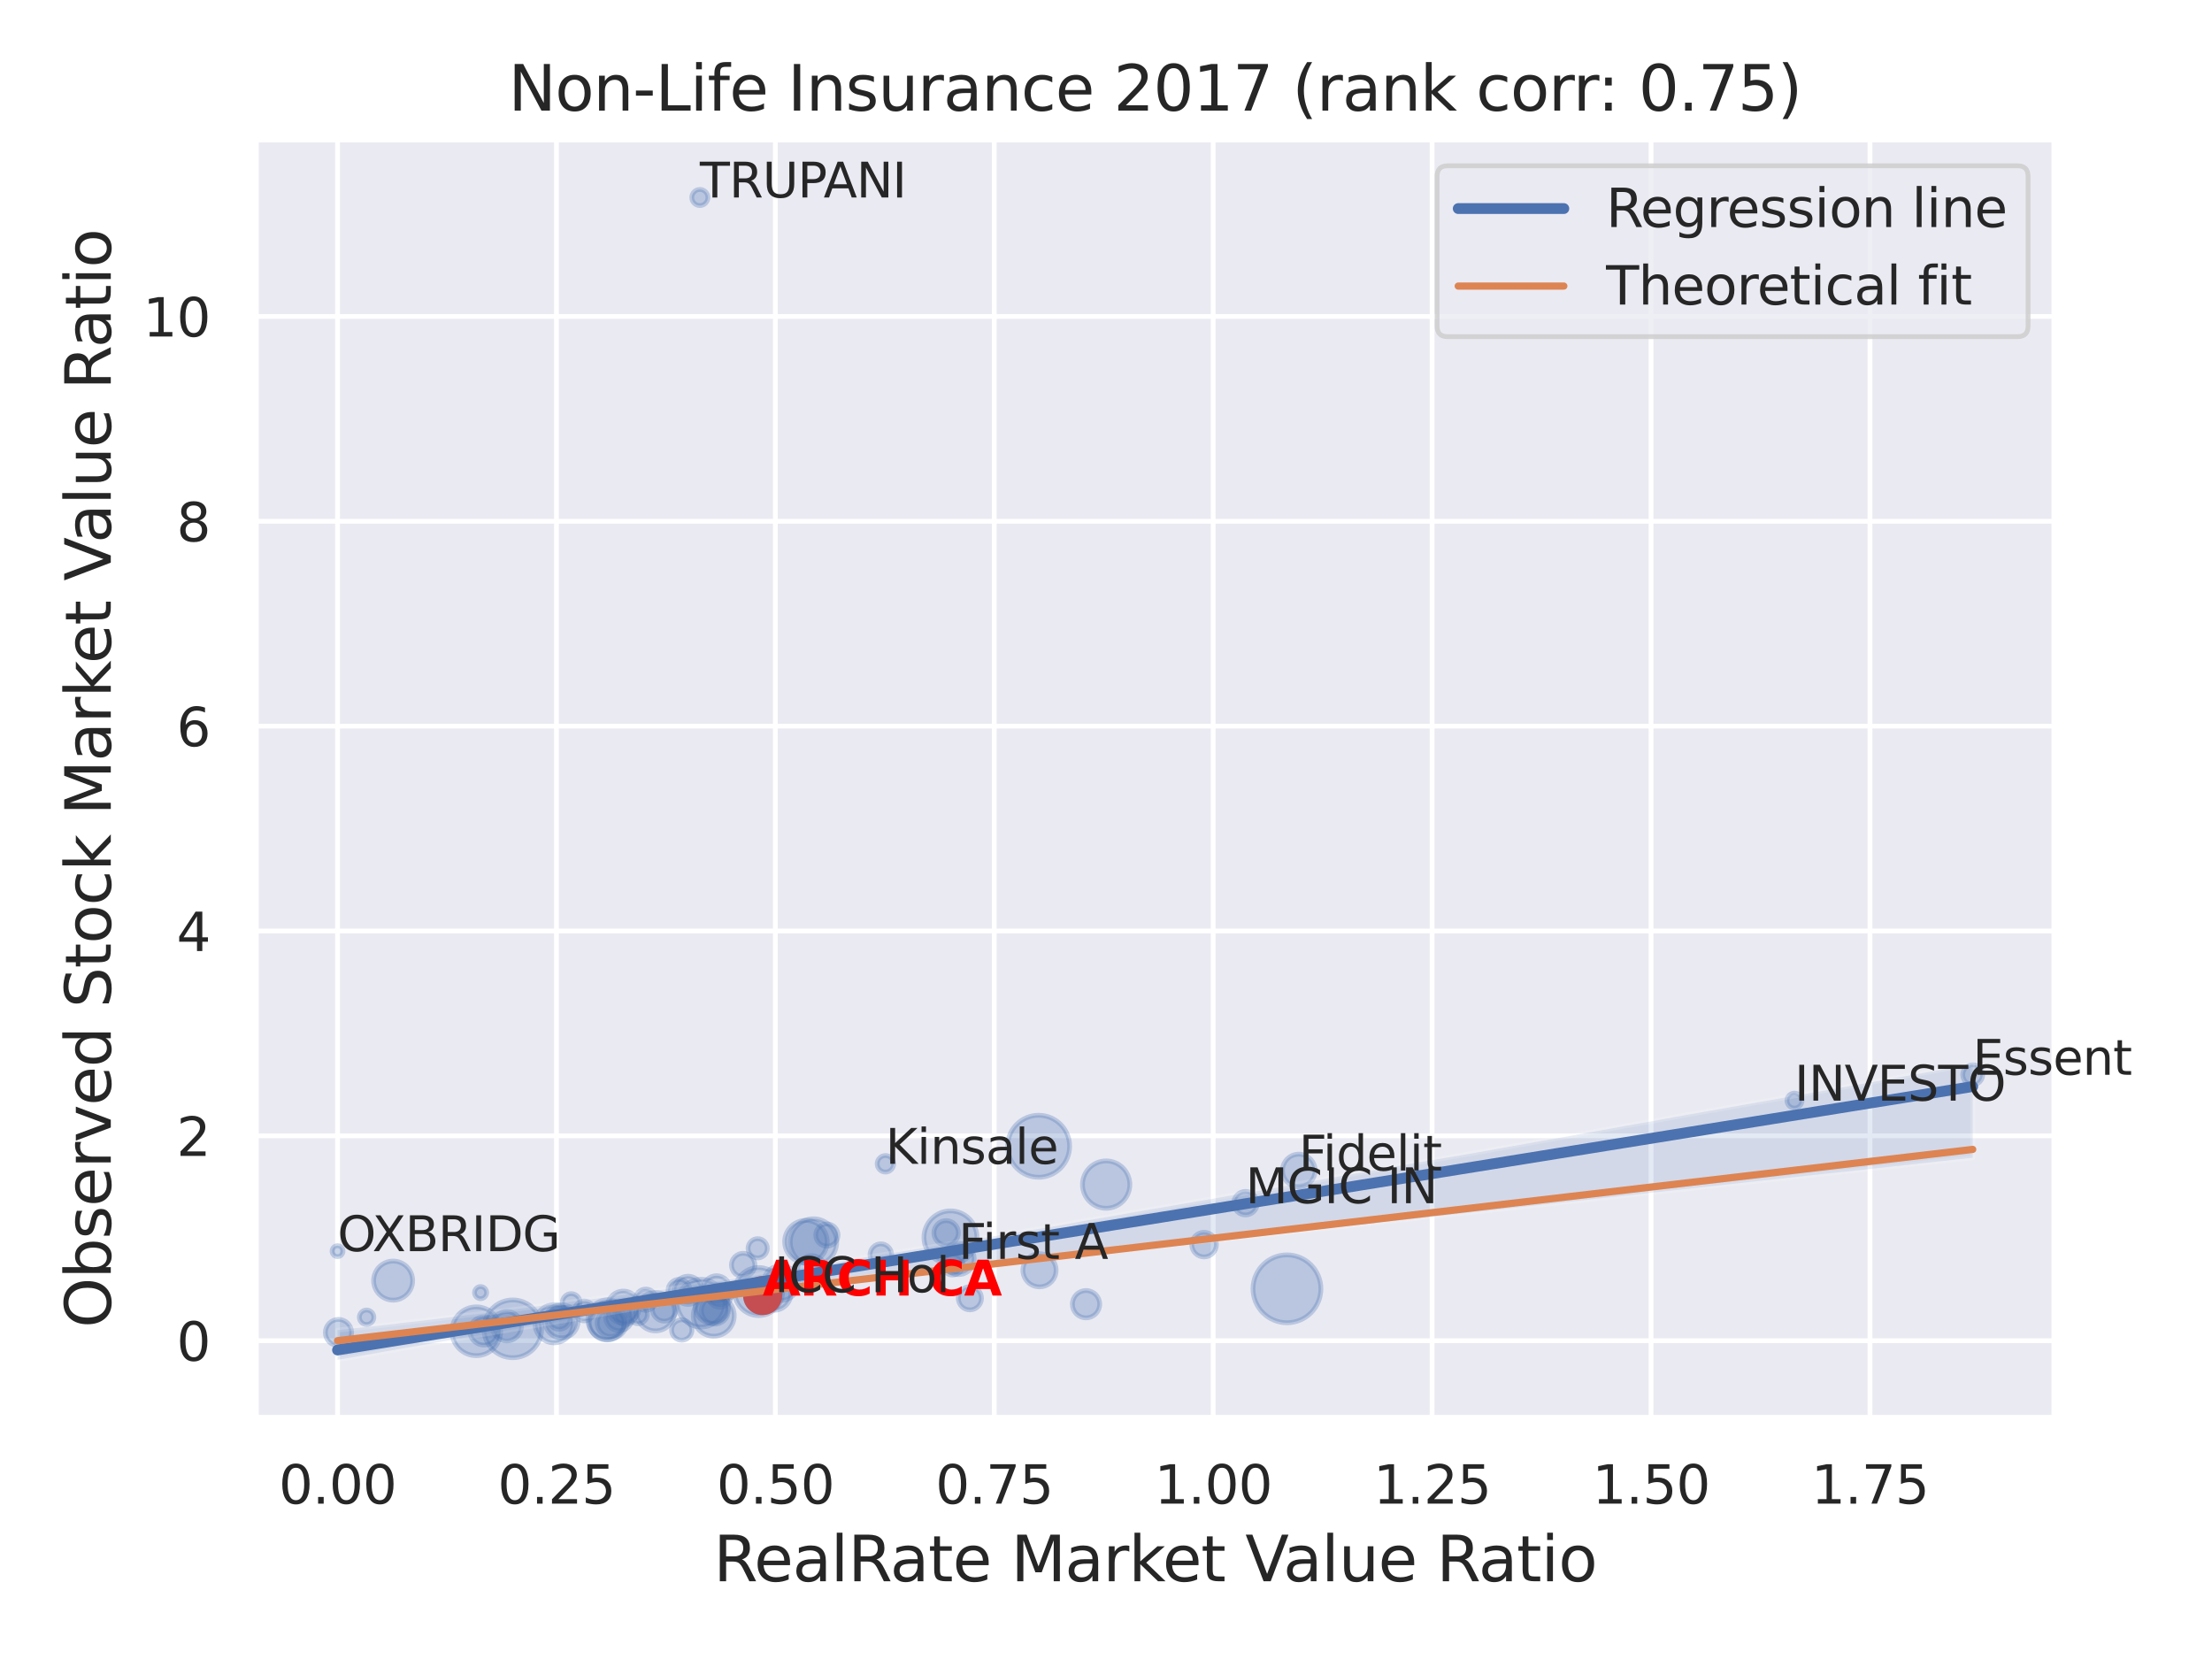 <?xml version="1.0" encoding="utf-8" standalone="no"?>
<!DOCTYPE svg PUBLIC "-//W3C//DTD SVG 1.1//EN"
  "http://www.w3.org/Graphics/SVG/1.1/DTD/svg11.dtd">
<svg xmlns:xlink="http://www.w3.org/1999/xlink" width="460.8pt" height="345.6pt" viewBox="0 0 460.8 345.6" xmlns="http://www.w3.org/2000/svg" version="1.1">
 <defs>
  <style type="text/css">*{stroke-linejoin: round; stroke-linecap: butt}</style>
 </defs>
 <g id="figure_1">
  <g id="patch_1">
   <path d="M 0 345.6 
L 460.8 345.6 
L 460.8 0 
L 0 0 
z
" style="fill: #ffffff"/>
  </g>
  <g id="axes_1">
   <g id="patch_2">
    <path d="M 53.28 295.38 
L 427.983 295.38 
L 427.983 29.04 
L 53.28 29.04 
z
" style="fill: #eaeaf2"/>
   </g>
   <g id="matplotlib.axis_1">
    <g id="xtick_1">
     <g id="line2d_1">
      <path d="M 70.312 295.38 
L 70.312 29.04 
" clip-path="url(#p36ff602211)" style="fill: none; stroke: #ffffff; stroke-linecap: round"/>
     </g>
     <g id="text_1">
      <!-- 0.00 -->
      <g style="fill: #262626" transform="translate(58.066 313.238) scale(0.11 -0.11)">
       <defs>
        <path id="DejaVuSans-30" d="M 2034 4250 
Q 1547 4250 1301 3770 
Q 1056 3291 1056 2328 
Q 1056 1369 1301 889 
Q 1547 409 2034 409 
Q 2525 409 2770 889 
Q 3016 1369 3016 2328 
Q 3016 3291 2770 3770 
Q 2525 4250 2034 4250 
z
M 2034 4750 
Q 2819 4750 3233 4129 
Q 3647 3509 3647 2328 
Q 3647 1150 3233 529 
Q 2819 -91 2034 -91 
Q 1250 -91 836 529 
Q 422 1150 422 2328 
Q 422 3509 836 4129 
Q 1250 4750 2034 4750 
z
" transform="scale(0.016)"/>
        <path id="DejaVuSans-2e" d="M 684 794 
L 1344 794 
L 1344 0 
L 684 0 
L 684 794 
z
" transform="scale(0.016)"/>
       </defs>
       <use xlink:href="#DejaVuSans-30"/>
       <use xlink:href="#DejaVuSans-2e" x="63.623"/>
       <use xlink:href="#DejaVuSans-30" x="95.41"/>
       <use xlink:href="#DejaVuSans-30" x="159.033"/>
      </g>
     </g>
    </g>
    <g id="xtick_2">
     <g id="line2d_2">
      <path d="M 115.917 295.38 
L 115.917 29.04 
" clip-path="url(#p36ff602211)" style="fill: none; stroke: #ffffff; stroke-linecap: round"/>
     </g>
     <g id="text_2">
      <!-- 0.25 -->
      <g style="fill: #262626" transform="translate(103.671 313.238) scale(0.11 -0.11)">
       <defs>
        <path id="DejaVuSans-32" d="M 1228 531 
L 3431 531 
L 3431 0 
L 469 0 
L 469 531 
Q 828 903 1448 1529 
Q 2069 2156 2228 2338 
Q 2531 2678 2651 2914 
Q 2772 3150 2772 3378 
Q 2772 3750 2511 3984 
Q 2250 4219 1831 4219 
Q 1534 4219 1204 4116 
Q 875 4013 500 3803 
L 500 4441 
Q 881 4594 1212 4672 
Q 1544 4750 1819 4750 
Q 2544 4750 2975 4387 
Q 3406 4025 3406 3419 
Q 3406 3131 3298 2873 
Q 3191 2616 2906 2266 
Q 2828 2175 2409 1742 
Q 1991 1309 1228 531 
z
" transform="scale(0.016)"/>
        <path id="DejaVuSans-35" d="M 691 4666 
L 3169 4666 
L 3169 4134 
L 1269 4134 
L 1269 2991 
Q 1406 3038 1543 3061 
Q 1681 3084 1819 3084 
Q 2600 3084 3056 2656 
Q 3513 2228 3513 1497 
Q 3513 744 3044 326 
Q 2575 -91 1722 -91 
Q 1428 -91 1123 -41 
Q 819 9 494 109 
L 494 744 
Q 775 591 1075 516 
Q 1375 441 1709 441 
Q 2250 441 2565 725 
Q 2881 1009 2881 1497 
Q 2881 1984 2565 2268 
Q 2250 2553 1709 2553 
Q 1456 2553 1204 2497 
Q 953 2441 691 2322 
L 691 4666 
z
" transform="scale(0.016)"/>
       </defs>
       <use xlink:href="#DejaVuSans-30"/>
       <use xlink:href="#DejaVuSans-2e" x="63.623"/>
       <use xlink:href="#DejaVuSans-32" x="95.41"/>
       <use xlink:href="#DejaVuSans-35" x="159.033"/>
      </g>
     </g>
    </g>
    <g id="xtick_3">
     <g id="line2d_3">
      <path d="M 161.521 295.38 
L 161.521 29.04 
" clip-path="url(#p36ff602211)" style="fill: none; stroke: #ffffff; stroke-linecap: round"/>
     </g>
     <g id="text_3">
      <!-- 0.50 -->
      <g style="fill: #262626" transform="translate(149.275 313.238) scale(0.11 -0.11)">
       <use xlink:href="#DejaVuSans-30"/>
       <use xlink:href="#DejaVuSans-2e" x="63.623"/>
       <use xlink:href="#DejaVuSans-35" x="95.41"/>
       <use xlink:href="#DejaVuSans-30" x="159.033"/>
      </g>
     </g>
    </g>
    <g id="xtick_4">
     <g id="line2d_4">
      <path d="M 207.126 295.38 
L 207.126 29.04 
" clip-path="url(#p36ff602211)" style="fill: none; stroke: #ffffff; stroke-linecap: round"/>
     </g>
     <g id="text_4">
      <!-- 0.75 -->
      <g style="fill: #262626" transform="translate(194.88 313.238) scale(0.11 -0.11)">
       <defs>
        <path id="DejaVuSans-37" d="M 525 4666 
L 3525 4666 
L 3525 4397 
L 1831 0 
L 1172 0 
L 2766 4134 
L 525 4134 
L 525 4666 
z
" transform="scale(0.016)"/>
       </defs>
       <use xlink:href="#DejaVuSans-30"/>
       <use xlink:href="#DejaVuSans-2e" x="63.623"/>
       <use xlink:href="#DejaVuSans-37" x="95.41"/>
       <use xlink:href="#DejaVuSans-35" x="159.033"/>
      </g>
     </g>
    </g>
    <g id="xtick_5">
     <g id="line2d_5">
      <path d="M 252.731 295.38 
L 252.731 29.04 
" clip-path="url(#p36ff602211)" style="fill: none; stroke: #ffffff; stroke-linecap: round"/>
     </g>
     <g id="text_5">
      <!-- 1.00 -->
      <g style="fill: #262626" transform="translate(240.485 313.238) scale(0.11 -0.11)">
       <defs>
        <path id="DejaVuSans-31" d="M 794 531 
L 1825 531 
L 1825 4091 
L 703 3866 
L 703 4441 
L 1819 4666 
L 2450 4666 
L 2450 531 
L 3481 531 
L 3481 0 
L 794 0 
L 794 531 
z
" transform="scale(0.016)"/>
       </defs>
       <use xlink:href="#DejaVuSans-31"/>
       <use xlink:href="#DejaVuSans-2e" x="63.623"/>
       <use xlink:href="#DejaVuSans-30" x="95.41"/>
       <use xlink:href="#DejaVuSans-30" x="159.033"/>
      </g>
     </g>
    </g>
    <g id="xtick_6">
     <g id="line2d_6">
      <path d="M 298.335 295.38 
L 298.335 29.04 
" clip-path="url(#p36ff602211)" style="fill: none; stroke: #ffffff; stroke-linecap: round"/>
     </g>
     <g id="text_6">
      <!-- 1.25 -->
      <g style="fill: #262626" transform="translate(286.089 313.238) scale(0.11 -0.11)">
       <use xlink:href="#DejaVuSans-31"/>
       <use xlink:href="#DejaVuSans-2e" x="63.623"/>
       <use xlink:href="#DejaVuSans-32" x="95.41"/>
       <use xlink:href="#DejaVuSans-35" x="159.033"/>
      </g>
     </g>
    </g>
    <g id="xtick_7">
     <g id="line2d_7">
      <path d="M 343.94 295.38 
L 343.94 29.04 
" clip-path="url(#p36ff602211)" style="fill: none; stroke: #ffffff; stroke-linecap: round"/>
     </g>
     <g id="text_7">
      <!-- 1.50 -->
      <g style="fill: #262626" transform="translate(331.694 313.238) scale(0.11 -0.11)">
       <use xlink:href="#DejaVuSans-31"/>
       <use xlink:href="#DejaVuSans-2e" x="63.623"/>
       <use xlink:href="#DejaVuSans-35" x="95.41"/>
       <use xlink:href="#DejaVuSans-30" x="159.033"/>
      </g>
     </g>
    </g>
    <g id="xtick_8">
     <g id="line2d_8">
      <path d="M 389.545 295.38 
L 389.545 29.04 
" clip-path="url(#p36ff602211)" style="fill: none; stroke: #ffffff; stroke-linecap: round"/>
     </g>
     <g id="text_8">
      <!-- 1.75 -->
      <g style="fill: #262626" transform="translate(377.299 313.238) scale(0.11 -0.11)">
       <use xlink:href="#DejaVuSans-31"/>
       <use xlink:href="#DejaVuSans-2e" x="63.623"/>
       <use xlink:href="#DejaVuSans-37" x="95.41"/>
       <use xlink:href="#DejaVuSans-35" x="159.033"/>
      </g>
     </g>
    </g>
    <g id="text_9">
     <!-- RealRate Market Value Ratio -->
     <g style="fill: #262626" transform="translate(148.645 329.404) scale(0.13 -0.13)">
      <defs>
       <path id="DejaVuSans-52" d="M 2841 2188 
Q 3044 2119 3236 1894 
Q 3428 1669 3622 1275 
L 4263 0 
L 3584 0 
L 2988 1197 
Q 2756 1666 2539 1819 
Q 2322 1972 1947 1972 
L 1259 1972 
L 1259 0 
L 628 0 
L 628 4666 
L 2053 4666 
Q 2853 4666 3247 4331 
Q 3641 3997 3641 3322 
Q 3641 2881 3436 2590 
Q 3231 2300 2841 2188 
z
M 1259 4147 
L 1259 2491 
L 2053 2491 
Q 2509 2491 2742 2702 
Q 2975 2913 2975 3322 
Q 2975 3731 2742 3939 
Q 2509 4147 2053 4147 
L 1259 4147 
z
" transform="scale(0.016)"/>
       <path id="DejaVuSans-65" d="M 3597 1894 
L 3597 1613 
L 953 1613 
Q 991 1019 1311 708 
Q 1631 397 2203 397 
Q 2534 397 2845 478 
Q 3156 559 3463 722 
L 3463 178 
Q 3153 47 2828 -22 
Q 2503 -91 2169 -91 
Q 1331 -91 842 396 
Q 353 884 353 1716 
Q 353 2575 817 3079 
Q 1281 3584 2069 3584 
Q 2775 3584 3186 3129 
Q 3597 2675 3597 1894 
z
M 3022 2063 
Q 3016 2534 2758 2815 
Q 2500 3097 2075 3097 
Q 1594 3097 1305 2825 
Q 1016 2553 972 2059 
L 3022 2063 
z
" transform="scale(0.016)"/>
       <path id="DejaVuSans-61" d="M 2194 1759 
Q 1497 1759 1228 1600 
Q 959 1441 959 1056 
Q 959 750 1161 570 
Q 1363 391 1709 391 
Q 2188 391 2477 730 
Q 2766 1069 2766 1631 
L 2766 1759 
L 2194 1759 
z
M 3341 1997 
L 3341 0 
L 2766 0 
L 2766 531 
Q 2569 213 2275 61 
Q 1981 -91 1556 -91 
Q 1019 -91 701 211 
Q 384 513 384 1019 
Q 384 1609 779 1909 
Q 1175 2209 1959 2209 
L 2766 2209 
L 2766 2266 
Q 2766 2663 2505 2880 
Q 2244 3097 1772 3097 
Q 1472 3097 1187 3025 
Q 903 2953 641 2809 
L 641 3341 
Q 956 3463 1253 3523 
Q 1550 3584 1831 3584 
Q 2591 3584 2966 3190 
Q 3341 2797 3341 1997 
z
" transform="scale(0.016)"/>
       <path id="DejaVuSans-6c" d="M 603 4863 
L 1178 4863 
L 1178 0 
L 603 0 
L 603 4863 
z
" transform="scale(0.016)"/>
       <path id="DejaVuSans-74" d="M 1172 4494 
L 1172 3500 
L 2356 3500 
L 2356 3053 
L 1172 3053 
L 1172 1153 
Q 1172 725 1289 603 
Q 1406 481 1766 481 
L 2356 481 
L 2356 0 
L 1766 0 
Q 1100 0 847 248 
Q 594 497 594 1153 
L 594 3053 
L 172 3053 
L 172 3500 
L 594 3500 
L 594 4494 
L 1172 4494 
z
" transform="scale(0.016)"/>
       <path id="DejaVuSans-20" transform="scale(0.016)"/>
       <path id="DejaVuSans-4d" d="M 628 4666 
L 1569 4666 
L 2759 1491 
L 3956 4666 
L 4897 4666 
L 4897 0 
L 4281 0 
L 4281 4097 
L 3078 897 
L 2444 897 
L 1241 4097 
L 1241 0 
L 628 0 
L 628 4666 
z
" transform="scale(0.016)"/>
       <path id="DejaVuSans-72" d="M 2631 2963 
Q 2534 3019 2420 3045 
Q 2306 3072 2169 3072 
Q 1681 3072 1420 2755 
Q 1159 2438 1159 1844 
L 1159 0 
L 581 0 
L 581 3500 
L 1159 3500 
L 1159 2956 
Q 1341 3275 1631 3429 
Q 1922 3584 2338 3584 
Q 2397 3584 2469 3576 
Q 2541 3569 2628 3553 
L 2631 2963 
z
" transform="scale(0.016)"/>
       <path id="DejaVuSans-6b" d="M 581 4863 
L 1159 4863 
L 1159 1991 
L 2875 3500 
L 3609 3500 
L 1753 1863 
L 3688 0 
L 2938 0 
L 1159 1709 
L 1159 0 
L 581 0 
L 581 4863 
z
" transform="scale(0.016)"/>
       <path id="DejaVuSans-56" d="M 1831 0 
L 50 4666 
L 709 4666 
L 2188 738 
L 3669 4666 
L 4325 4666 
L 2547 0 
L 1831 0 
z
" transform="scale(0.016)"/>
       <path id="DejaVuSans-75" d="M 544 1381 
L 544 3500 
L 1119 3500 
L 1119 1403 
Q 1119 906 1312 657 
Q 1506 409 1894 409 
Q 2359 409 2629 706 
Q 2900 1003 2900 1516 
L 2900 3500 
L 3475 3500 
L 3475 0 
L 2900 0 
L 2900 538 
Q 2691 219 2414 64 
Q 2138 -91 1772 -91 
Q 1169 -91 856 284 
Q 544 659 544 1381 
z
M 1991 3584 
L 1991 3584 
z
" transform="scale(0.016)"/>
       <path id="DejaVuSans-69" d="M 603 3500 
L 1178 3500 
L 1178 0 
L 603 0 
L 603 3500 
z
M 603 4863 
L 1178 4863 
L 1178 4134 
L 603 4134 
L 603 4863 
z
" transform="scale(0.016)"/>
       <path id="DejaVuSans-6f" d="M 1959 3097 
Q 1497 3097 1228 2736 
Q 959 2375 959 1747 
Q 959 1119 1226 758 
Q 1494 397 1959 397 
Q 2419 397 2687 759 
Q 2956 1122 2956 1747 
Q 2956 2369 2687 2733 
Q 2419 3097 1959 3097 
z
M 1959 3584 
Q 2709 3584 3137 3096 
Q 3566 2609 3566 1747 
Q 3566 888 3137 398 
Q 2709 -91 1959 -91 
Q 1206 -91 779 398 
Q 353 888 353 1747 
Q 353 2609 779 3096 
Q 1206 3584 1959 3584 
z
" transform="scale(0.016)"/>
      </defs>
      <use xlink:href="#DejaVuSans-52"/>
      <use xlink:href="#DejaVuSans-65" x="64.982"/>
      <use xlink:href="#DejaVuSans-61" x="126.506"/>
      <use xlink:href="#DejaVuSans-6c" x="187.785"/>
      <use xlink:href="#DejaVuSans-52" x="215.568"/>
      <use xlink:href="#DejaVuSans-61" x="282.801"/>
      <use xlink:href="#DejaVuSans-74" x="344.08"/>
      <use xlink:href="#DejaVuSans-65" x="383.289"/>
      <use xlink:href="#DejaVuSans-20" x="444.812"/>
      <use xlink:href="#DejaVuSans-4d" x="476.6"/>
      <use xlink:href="#DejaVuSans-61" x="562.879"/>
      <use xlink:href="#DejaVuSans-72" x="624.158"/>
      <use xlink:href="#DejaVuSans-6b" x="665.271"/>
      <use xlink:href="#DejaVuSans-65" x="719.557"/>
      <use xlink:href="#DejaVuSans-74" x="781.08"/>
      <use xlink:href="#DejaVuSans-20" x="820.289"/>
      <use xlink:href="#DejaVuSans-56" x="852.076"/>
      <use xlink:href="#DejaVuSans-61" x="912.734"/>
      <use xlink:href="#DejaVuSans-6c" x="974.014"/>
      <use xlink:href="#DejaVuSans-75" x="1001.797"/>
      <use xlink:href="#DejaVuSans-65" x="1065.176"/>
      <use xlink:href="#DejaVuSans-20" x="1126.699"/>
      <use xlink:href="#DejaVuSans-52" x="1158.486"/>
      <use xlink:href="#DejaVuSans-61" x="1225.719"/>
      <use xlink:href="#DejaVuSans-74" x="1286.998"/>
      <use xlink:href="#DejaVuSans-69" x="1326.207"/>
      <use xlink:href="#DejaVuSans-6f" x="1353.99"/>
     </g>
    </g>
   </g>
   <g id="matplotlib.axis_2">
    <g id="ytick_1">
     <g id="line2d_9">
      <path d="M 53.28 279.284 
L 427.983 279.284 
" clip-path="url(#p36ff602211)" style="fill: none; stroke: #ffffff; stroke-linecap: round"/>
     </g>
     <g id="text_10">
      <!-- 0 -->
      <g style="fill: #262626" transform="translate(36.781 283.463) scale(0.11 -0.11)">
       <use xlink:href="#DejaVuSans-30"/>
      </g>
     </g>
    </g>
    <g id="ytick_2">
     <g id="line2d_10">
      <path d="M 53.28 236.612 
L 427.983 236.612 
" clip-path="url(#p36ff602211)" style="fill: none; stroke: #ffffff; stroke-linecap: round"/>
     </g>
     <g id="text_11">
      <!-- 2 -->
      <g style="fill: #262626" transform="translate(36.781 240.791) scale(0.11 -0.11)">
       <use xlink:href="#DejaVuSans-32"/>
      </g>
     </g>
    </g>
    <g id="ytick_3">
     <g id="line2d_11">
      <path d="M 53.28 193.94 
L 427.983 193.94 
" clip-path="url(#p36ff602211)" style="fill: none; stroke: #ffffff; stroke-linecap: round"/>
     </g>
     <g id="text_12">
      <!-- 4 -->
      <g style="fill: #262626" transform="translate(36.781 198.119) scale(0.11 -0.11)">
       <defs>
        <path id="DejaVuSans-34" d="M 2419 4116 
L 825 1625 
L 2419 1625 
L 2419 4116 
z
M 2253 4666 
L 3047 4666 
L 3047 1625 
L 3713 1625 
L 3713 1100 
L 3047 1100 
L 3047 0 
L 2419 0 
L 2419 1100 
L 313 1100 
L 313 1709 
L 2253 4666 
z
" transform="scale(0.016)"/>
       </defs>
       <use xlink:href="#DejaVuSans-34"/>
      </g>
     </g>
    </g>
    <g id="ytick_4">
     <g id="line2d_12">
      <path d="M 53.28 151.268 
L 427.983 151.268 
" clip-path="url(#p36ff602211)" style="fill: none; stroke: #ffffff; stroke-linecap: round"/>
     </g>
     <g id="text_13">
      <!-- 6 -->
      <g style="fill: #262626" transform="translate(36.781 155.447) scale(0.11 -0.11)">
       <defs>
        <path id="DejaVuSans-36" d="M 2113 2584 
Q 1688 2584 1439 2293 
Q 1191 2003 1191 1497 
Q 1191 994 1439 701 
Q 1688 409 2113 409 
Q 2538 409 2786 701 
Q 3034 994 3034 1497 
Q 3034 2003 2786 2293 
Q 2538 2584 2113 2584 
z
M 3366 4563 
L 3366 3988 
Q 3128 4100 2886 4159 
Q 2644 4219 2406 4219 
Q 1781 4219 1451 3797 
Q 1122 3375 1075 2522 
Q 1259 2794 1537 2939 
Q 1816 3084 2150 3084 
Q 2853 3084 3261 2657 
Q 3669 2231 3669 1497 
Q 3669 778 3244 343 
Q 2819 -91 2113 -91 
Q 1303 -91 875 529 
Q 447 1150 447 2328 
Q 447 3434 972 4092 
Q 1497 4750 2381 4750 
Q 2619 4750 2861 4703 
Q 3103 4656 3366 4563 
z
" transform="scale(0.016)"/>
       </defs>
       <use xlink:href="#DejaVuSans-36"/>
      </g>
     </g>
    </g>
    <g id="ytick_5">
     <g id="line2d_13">
      <path d="M 53.28 108.596 
L 427.983 108.596 
" clip-path="url(#p36ff602211)" style="fill: none; stroke: #ffffff; stroke-linecap: round"/>
     </g>
     <g id="text_14">
      <!-- 8 -->
      <g style="fill: #262626" transform="translate(36.781 112.775) scale(0.11 -0.11)">
       <defs>
        <path id="DejaVuSans-38" d="M 2034 2216 
Q 1584 2216 1326 1975 
Q 1069 1734 1069 1313 
Q 1069 891 1326 650 
Q 1584 409 2034 409 
Q 2484 409 2743 651 
Q 3003 894 3003 1313 
Q 3003 1734 2745 1975 
Q 2488 2216 2034 2216 
z
M 1403 2484 
Q 997 2584 770 2862 
Q 544 3141 544 3541 
Q 544 4100 942 4425 
Q 1341 4750 2034 4750 
Q 2731 4750 3128 4425 
Q 3525 4100 3525 3541 
Q 3525 3141 3298 2862 
Q 3072 2584 2669 2484 
Q 3125 2378 3379 2068 
Q 3634 1759 3634 1313 
Q 3634 634 3220 271 
Q 2806 -91 2034 -91 
Q 1263 -91 848 271 
Q 434 634 434 1313 
Q 434 1759 690 2068 
Q 947 2378 1403 2484 
z
M 1172 3481 
Q 1172 3119 1398 2916 
Q 1625 2713 2034 2713 
Q 2441 2713 2670 2916 
Q 2900 3119 2900 3481 
Q 2900 3844 2670 4047 
Q 2441 4250 2034 4250 
Q 1625 4250 1398 4047 
Q 1172 3844 1172 3481 
z
" transform="scale(0.016)"/>
       </defs>
       <use xlink:href="#DejaVuSans-38"/>
      </g>
     </g>
    </g>
    <g id="ytick_6">
     <g id="line2d_14">
      <path d="M 53.28 65.924 
L 427.983 65.924 
" clip-path="url(#p36ff602211)" style="fill: none; stroke: #ffffff; stroke-linecap: round"/>
     </g>
     <g id="text_15">
      <!-- 10 -->
      <g style="fill: #262626" transform="translate(29.782 70.103) scale(0.11 -0.11)">
       <use xlink:href="#DejaVuSans-31"/>
       <use xlink:href="#DejaVuSans-30" x="63.623"/>
      </g>
     </g>
    </g>
    <g id="text_16">
     <!-- Observed Stock Market Value Ratio -->
     <g style="fill: #262626" transform="translate(23.079 276.612) rotate(-90) scale(0.13 -0.13)">
      <defs>
       <path id="DejaVuSans-4f" d="M 2522 4238 
Q 1834 4238 1429 3725 
Q 1025 3213 1025 2328 
Q 1025 1447 1429 934 
Q 1834 422 2522 422 
Q 3209 422 3611 934 
Q 4013 1447 4013 2328 
Q 4013 3213 3611 3725 
Q 3209 4238 2522 4238 
z
M 2522 4750 
Q 3503 4750 4090 4092 
Q 4678 3434 4678 2328 
Q 4678 1225 4090 567 
Q 3503 -91 2522 -91 
Q 1538 -91 948 565 
Q 359 1222 359 2328 
Q 359 3434 948 4092 
Q 1538 4750 2522 4750 
z
" transform="scale(0.016)"/>
       <path id="DejaVuSans-62" d="M 3116 1747 
Q 3116 2381 2855 2742 
Q 2594 3103 2138 3103 
Q 1681 3103 1420 2742 
Q 1159 2381 1159 1747 
Q 1159 1113 1420 752 
Q 1681 391 2138 391 
Q 2594 391 2855 752 
Q 3116 1113 3116 1747 
z
M 1159 2969 
Q 1341 3281 1617 3432 
Q 1894 3584 2278 3584 
Q 2916 3584 3314 3078 
Q 3713 2572 3713 1747 
Q 3713 922 3314 415 
Q 2916 -91 2278 -91 
Q 1894 -91 1617 61 
Q 1341 213 1159 525 
L 1159 0 
L 581 0 
L 581 4863 
L 1159 4863 
L 1159 2969 
z
" transform="scale(0.016)"/>
       <path id="DejaVuSans-73" d="M 2834 3397 
L 2834 2853 
Q 2591 2978 2328 3040 
Q 2066 3103 1784 3103 
Q 1356 3103 1142 2972 
Q 928 2841 928 2578 
Q 928 2378 1081 2264 
Q 1234 2150 1697 2047 
L 1894 2003 
Q 2506 1872 2764 1633 
Q 3022 1394 3022 966 
Q 3022 478 2636 193 
Q 2250 -91 1575 -91 
Q 1294 -91 989 -36 
Q 684 19 347 128 
L 347 722 
Q 666 556 975 473 
Q 1284 391 1588 391 
Q 1994 391 2212 530 
Q 2431 669 2431 922 
Q 2431 1156 2273 1281 
Q 2116 1406 1581 1522 
L 1381 1569 
Q 847 1681 609 1914 
Q 372 2147 372 2553 
Q 372 3047 722 3315 
Q 1072 3584 1716 3584 
Q 2034 3584 2315 3537 
Q 2597 3491 2834 3397 
z
" transform="scale(0.016)"/>
       <path id="DejaVuSans-76" d="M 191 3500 
L 800 3500 
L 1894 563 
L 2988 3500 
L 3597 3500 
L 2284 0 
L 1503 0 
L 191 3500 
z
" transform="scale(0.016)"/>
       <path id="DejaVuSans-64" d="M 2906 2969 
L 2906 4863 
L 3481 4863 
L 3481 0 
L 2906 0 
L 2906 525 
Q 2725 213 2448 61 
Q 2172 -91 1784 -91 
Q 1150 -91 751 415 
Q 353 922 353 1747 
Q 353 2572 751 3078 
Q 1150 3584 1784 3584 
Q 2172 3584 2448 3432 
Q 2725 3281 2906 2969 
z
M 947 1747 
Q 947 1113 1208 752 
Q 1469 391 1925 391 
Q 2381 391 2643 752 
Q 2906 1113 2906 1747 
Q 2906 2381 2643 2742 
Q 2381 3103 1925 3103 
Q 1469 3103 1208 2742 
Q 947 2381 947 1747 
z
" transform="scale(0.016)"/>
       <path id="DejaVuSans-53" d="M 3425 4513 
L 3425 3897 
Q 3066 4069 2747 4153 
Q 2428 4238 2131 4238 
Q 1616 4238 1336 4038 
Q 1056 3838 1056 3469 
Q 1056 3159 1242 3001 
Q 1428 2844 1947 2747 
L 2328 2669 
Q 3034 2534 3370 2195 
Q 3706 1856 3706 1288 
Q 3706 609 3251 259 
Q 2797 -91 1919 -91 
Q 1588 -91 1214 -16 
Q 841 59 441 206 
L 441 856 
Q 825 641 1194 531 
Q 1563 422 1919 422 
Q 2459 422 2753 634 
Q 3047 847 3047 1241 
Q 3047 1584 2836 1778 
Q 2625 1972 2144 2069 
L 1759 2144 
Q 1053 2284 737 2584 
Q 422 2884 422 3419 
Q 422 4038 858 4394 
Q 1294 4750 2059 4750 
Q 2388 4750 2728 4690 
Q 3069 4631 3425 4513 
z
" transform="scale(0.016)"/>
       <path id="DejaVuSans-63" d="M 3122 3366 
L 3122 2828 
Q 2878 2963 2633 3030 
Q 2388 3097 2138 3097 
Q 1578 3097 1268 2742 
Q 959 2388 959 1747 
Q 959 1106 1268 751 
Q 1578 397 2138 397 
Q 2388 397 2633 464 
Q 2878 531 3122 666 
L 3122 134 
Q 2881 22 2623 -34 
Q 2366 -91 2075 -91 
Q 1284 -91 818 406 
Q 353 903 353 1747 
Q 353 2603 823 3093 
Q 1294 3584 2113 3584 
Q 2378 3584 2631 3529 
Q 2884 3475 3122 3366 
z
" transform="scale(0.016)"/>
      </defs>
      <use xlink:href="#DejaVuSans-4f"/>
      <use xlink:href="#DejaVuSans-62" x="78.711"/>
      <use xlink:href="#DejaVuSans-73" x="142.188"/>
      <use xlink:href="#DejaVuSans-65" x="194.287"/>
      <use xlink:href="#DejaVuSans-72" x="255.811"/>
      <use xlink:href="#DejaVuSans-76" x="296.924"/>
      <use xlink:href="#DejaVuSans-65" x="356.104"/>
      <use xlink:href="#DejaVuSans-64" x="417.627"/>
      <use xlink:href="#DejaVuSans-20" x="481.104"/>
      <use xlink:href="#DejaVuSans-53" x="512.891"/>
      <use xlink:href="#DejaVuSans-74" x="576.367"/>
      <use xlink:href="#DejaVuSans-6f" x="615.576"/>
      <use xlink:href="#DejaVuSans-63" x="676.758"/>
      <use xlink:href="#DejaVuSans-6b" x="731.738"/>
      <use xlink:href="#DejaVuSans-20" x="789.648"/>
      <use xlink:href="#DejaVuSans-4d" x="821.436"/>
      <use xlink:href="#DejaVuSans-61" x="907.715"/>
      <use xlink:href="#DejaVuSans-72" x="968.994"/>
      <use xlink:href="#DejaVuSans-6b" x="1010.107"/>
      <use xlink:href="#DejaVuSans-65" x="1064.393"/>
      <use xlink:href="#DejaVuSans-74" x="1125.916"/>
      <use xlink:href="#DejaVuSans-20" x="1165.125"/>
      <use xlink:href="#DejaVuSans-56" x="1196.912"/>
      <use xlink:href="#DejaVuSans-61" x="1257.57"/>
      <use xlink:href="#DejaVuSans-6c" x="1318.85"/>
      <use xlink:href="#DejaVuSans-75" x="1346.633"/>
      <use xlink:href="#DejaVuSans-65" x="1410.012"/>
      <use xlink:href="#DejaVuSans-20" x="1471.535"/>
      <use xlink:href="#DejaVuSans-52" x="1503.322"/>
      <use xlink:href="#DejaVuSans-61" x="1570.555"/>
      <use xlink:href="#DejaVuSans-74" x="1631.834"/>
      <use xlink:href="#DejaVuSans-69" x="1671.043"/>
      <use xlink:href="#DejaVuSans-6f" x="1698.826"/>
     </g>
    </g>
   </g>
   <g id="PathCollection_1">
    <path d="M 106.818 282.835 
C 108.413 282.835 109.943 282.201 111.071 281.073 
C 112.199 279.945 112.833 278.414 112.833 276.819 
C 112.833 275.224 112.199 273.693 111.071 272.565 
C 109.943 271.437 108.413 270.803 106.818 270.803 
C 105.222 270.803 103.692 271.437 102.564 272.565 
C 101.436 273.693 100.802 275.224 100.802 276.819 
C 100.802 278.414 101.436 279.945 102.564 281.073 
C 103.692 282.201 105.222 282.835 106.818 282.835 
z
" clip-path="url(#p36ff602211)" style="fill: #4c72b0; fill-opacity: 0.3; stroke: #4c72b0; stroke-opacity: 0.3"/>
    <path d="M 126.605 279.053 
C 127.702 279.053 128.754 278.617 129.529 277.842 
C 130.305 277.067 130.741 276.015 130.741 274.918 
C 130.741 273.821 130.305 272.77 129.529 271.994 
C 128.754 271.219 127.702 270.783 126.605 270.783 
C 125.509 270.783 124.457 271.219 123.682 271.994 
C 122.906 272.77 122.47 273.821 122.47 274.918 
C 122.47 276.015 122.906 277.067 123.682 277.842 
C 124.457 278.617 125.509 279.053 126.605 279.053 
z
" clip-path="url(#p36ff602211)" style="fill: #4c72b0; fill-opacity: 0.3; stroke: #4c72b0; stroke-opacity: 0.3"/>
    <path d="M 216.549 268.075 
C 217.465 268.075 218.344 267.711 218.992 267.063 
C 219.64 266.415 220.004 265.536 220.004 264.619 
C 220.004 263.703 219.64 262.824 218.992 262.176 
C 218.344 261.528 217.465 261.164 216.549 261.164 
C 215.632 261.164 214.753 261.528 214.105 262.176 
C 213.457 262.824 213.093 263.703 213.093 264.619 
C 213.093 265.536 213.457 266.415 214.105 267.063 
C 214.753 267.711 215.632 268.075 216.549 268.075 
z
" clip-path="url(#p36ff602211)" style="fill: #4c72b0; fill-opacity: 0.3; stroke: #4c72b0; stroke-opacity: 0.3"/>
    <path d="M 136.545 277.248 
C 137.606 277.248 138.624 276.826 139.374 276.076 
C 140.125 275.326 140.546 274.308 140.546 273.246 
C 140.546 272.185 140.125 271.167 139.374 270.417 
C 138.624 269.666 137.606 269.245 136.545 269.245 
C 135.484 269.245 134.466 269.666 133.715 270.417 
C 132.965 271.167 132.543 272.185 132.543 273.246 
C 132.543 274.308 132.965 275.326 133.715 276.076 
C 134.466 276.826 135.484 277.248 136.545 277.248 
z
" clip-path="url(#p36ff602211)" style="fill: #4c72b0; fill-opacity: 0.3; stroke: #4c72b0; stroke-opacity: 0.3"/>
    <path d="M 230.433 251.706 
C 231.741 251.706 232.996 251.187 233.921 250.261 
C 234.846 249.336 235.366 248.082 235.366 246.773 
C 235.366 245.465 234.846 244.21 233.921 243.285 
C 232.996 242.36 231.741 241.84 230.433 241.84 
C 229.124 241.84 227.87 242.36 226.945 243.285 
C 226.019 244.21 225.5 245.465 225.5 246.773 
C 225.5 248.082 226.019 249.336 226.945 250.261 
C 227.87 251.187 229.124 251.706 230.433 251.706 
z
" clip-path="url(#p36ff602211)" style="fill: #4c72b0; fill-opacity: 0.3; stroke: #4c72b0; stroke-opacity: 0.3"/>
    <path d="M 148.687 278.35 
C 149.818 278.35 150.902 277.901 151.702 277.102 
C 152.501 276.302 152.951 275.217 152.951 274.087 
C 152.951 272.956 152.501 271.871 151.702 271.072 
C 150.902 270.272 149.818 269.823 148.687 269.823 
C 147.556 269.823 146.472 270.272 145.672 271.072 
C 144.873 271.871 144.423 272.956 144.423 274.087 
C 144.423 275.217 144.873 276.302 145.672 277.102 
C 146.472 277.901 147.556 278.35 148.687 278.35 
z
" clip-path="url(#p36ff602211)" style="fill: #4c72b0; fill-opacity: 0.3; stroke: #4c72b0; stroke-opacity: 0.3"/>
    <path d="M 169.093 267.45 
C 169.87 267.45 170.616 267.142 171.166 266.592 
C 171.715 266.042 172.024 265.296 172.024 264.519 
C 172.024 263.742 171.715 262.996 171.166 262.446 
C 170.616 261.897 169.87 261.588 169.093 261.588 
C 168.315 261.588 167.57 261.897 167.02 262.446 
C 166.47 262.996 166.161 263.742 166.161 264.519 
C 166.161 265.296 166.47 266.042 167.02 266.592 
C 167.57 267.142 168.315 267.45 169.093 267.45 
z
" clip-path="url(#p36ff602211)" style="fill: #4c72b0; fill-opacity: 0.3; stroke: #4c72b0; stroke-opacity: 0.3"/>
    <path d="M 148.282 275.656 
C 149.199 275.656 150.078 275.292 150.726 274.644 
C 151.374 273.996 151.738 273.117 151.738 272.2 
C 151.738 271.284 151.374 270.404 150.726 269.756 
C 150.078 269.108 149.199 268.744 148.282 268.744 
C 147.365 268.744 146.486 269.108 145.838 269.756 
C 145.19 270.404 144.826 271.284 144.826 272.2 
C 144.826 273.117 145.19 273.996 145.838 274.644 
C 146.486 275.292 147.365 275.656 148.282 275.656 
z
" clip-path="url(#p36ff602211)" style="fill: #4c72b0; fill-opacity: 0.3; stroke: #4c72b0; stroke-opacity: 0.3"/>
    <path d="M 167.893 263.089 
C 169.068 263.089 170.196 262.622 171.027 261.791 
C 171.858 260.96 172.325 259.832 172.325 258.657 
C 172.325 257.482 171.858 256.354 171.027 255.523 
C 170.196 254.692 169.068 254.225 167.893 254.225 
C 166.718 254.225 165.591 254.692 164.76 255.523 
C 163.929 256.354 163.462 257.482 163.462 258.657 
C 163.462 259.832 163.929 260.96 164.76 261.791 
C 165.591 262.622 166.718 263.089 167.893 263.089 
z
" clip-path="url(#p36ff602211)" style="fill: #4c72b0; fill-opacity: 0.3; stroke: #4c72b0; stroke-opacity: 0.3"/>
    <path d="M 172.259 259.607 
C 172.874 259.607 173.465 259.363 173.901 258.927 
C 174.336 258.492 174.581 257.901 174.581 257.285 
C 174.581 256.669 174.336 256.078 173.901 255.643 
C 173.465 255.207 172.874 254.962 172.259 254.962 
C 171.643 254.962 171.052 255.207 170.616 255.643 
C 170.181 256.078 169.936 256.669 169.936 257.285 
C 169.936 257.901 170.181 258.492 170.616 258.927 
C 171.052 259.363 171.643 259.607 172.259 259.607 
z
" clip-path="url(#p36ff602211)" style="fill: #4c72b0; fill-opacity: 0.3; stroke: #4c72b0; stroke-opacity: 0.3"/>
    <path d="M 250.83 261.84 
C 251.511 261.84 252.164 261.569 252.646 261.088 
C 253.127 260.606 253.398 259.953 253.398 259.272 
C 253.398 258.592 253.127 257.939 252.646 257.457 
C 252.164 256.976 251.511 256.705 250.83 256.705 
C 250.15 256.705 249.496 256.976 249.015 257.457 
C 248.534 257.939 248.263 258.592 248.263 259.272 
C 248.263 259.953 248.534 260.606 249.015 261.088 
C 249.496 261.569 250.15 261.84 250.83 261.84 
z
" clip-path="url(#p36ff602211)" style="fill: #4c72b0; fill-opacity: 0.3; stroke: #4c72b0; stroke-opacity: 0.3"/>
    <path d="M 100.116 270.541 
C 100.451 270.541 100.772 270.408 101.009 270.171 
C 101.246 269.934 101.379 269.613 101.379 269.278 
C 101.379 268.943 101.246 268.622 101.009 268.385 
C 100.772 268.148 100.451 268.015 100.116 268.015 
C 99.781 268.015 99.46 268.148 99.223 268.385 
C 98.986 268.622 98.853 268.943 98.853 269.278 
C 98.853 269.613 98.986 269.934 99.223 270.171 
C 99.46 270.408 99.781 270.541 100.116 270.541 
z
" clip-path="url(#p36ff602211)" style="fill: #4c72b0; fill-opacity: 0.3; stroke: #4c72b0; stroke-opacity: 0.3"/>
    <path d="M 138.385 275.217 
C 139.043 275.217 139.675 274.956 140.14 274.49 
C 140.606 274.025 140.867 273.393 140.867 272.735 
C 140.867 272.077 140.606 271.445 140.14 270.98 
C 139.675 270.515 139.043 270.253 138.385 270.253 
C 137.727 270.253 137.095 270.515 136.63 270.98 
C 136.164 271.445 135.903 272.077 135.903 272.735 
C 135.903 273.393 136.164 274.025 136.63 274.49 
C 137.095 274.956 137.727 275.217 138.385 275.217 
z
" clip-path="url(#p36ff602211)" style="fill: #4c72b0; fill-opacity: 0.3; stroke: #4c72b0; stroke-opacity: 0.3"/>
    <path d="M 149.267 271.501 
C 150.028 271.501 150.758 271.199 151.296 270.66 
C 151.834 270.122 152.136 269.392 152.136 268.631 
C 152.136 267.87 151.834 267.14 151.296 266.602 
C 150.758 266.064 150.028 265.761 149.267 265.761 
C 148.506 265.761 147.776 266.064 147.237 266.602 
C 146.699 267.14 146.397 267.87 146.397 268.631 
C 146.397 269.392 146.699 270.122 147.237 270.66 
C 147.776 271.199 148.506 271.501 149.267 271.501 
z
" clip-path="url(#p36ff602211)" style="fill: #4c72b0; fill-opacity: 0.3; stroke: #4c72b0; stroke-opacity: 0.3"/>
    <path d="M 373.821 230.849 
C 374.236 230.849 374.635 230.684 374.929 230.39 
C 375.223 230.096 375.388 229.698 375.388 229.282 
C 375.388 228.866 375.223 228.468 374.929 228.174 
C 374.635 227.88 374.236 227.715 373.821 227.715 
C 373.405 227.715 373.006 227.88 372.712 228.174 
C 372.419 228.468 372.253 228.866 372.253 229.282 
C 372.253 229.698 372.419 230.096 372.712 230.39 
C 373.006 230.684 373.405 230.849 373.821 230.849 
z
" clip-path="url(#p36ff602211)" style="fill: #4c72b0; fill-opacity: 0.3; stroke: #4c72b0; stroke-opacity: 0.3"/>
    <path d="M 216.366 245.242 
C 218.079 245.242 219.721 244.561 220.932 243.35 
C 222.143 242.139 222.824 240.497 222.824 238.784 
C 222.824 237.071 222.143 235.429 220.932 234.218 
C 219.721 233.007 218.079 232.326 216.366 232.326 
C 214.653 232.326 213.011 233.007 211.8 234.218 
C 210.589 235.429 209.908 237.071 209.908 238.784 
C 209.908 240.497 210.589 242.139 211.8 243.35 
C 213.011 244.561 214.653 245.242 216.366 245.242 
z
" clip-path="url(#p36ff602211)" style="fill: #4c72b0; fill-opacity: 0.3; stroke: #4c72b0; stroke-opacity: 0.3"/>
    <path d="M 130.284 275.911 
C 130.873 275.911 131.438 275.677 131.855 275.26 
C 132.272 274.843 132.506 274.278 132.506 273.688 
C 132.506 273.099 132.272 272.534 131.855 272.117 
C 131.438 271.7 130.873 271.466 130.284 271.466 
C 129.694 271.466 129.129 271.7 128.712 272.117 
C 128.295 272.534 128.061 273.099 128.061 273.688 
C 128.061 274.278 128.295 274.843 128.712 275.26 
C 129.129 275.677 129.694 275.911 130.284 275.911 
z
" clip-path="url(#p36ff602211)" style="fill: #4c72b0; fill-opacity: 0.3; stroke: #4c72b0; stroke-opacity: 0.3"/>
    <path d="M 70.511 280.325 
C 71.236 280.325 71.932 280.037 72.445 279.524 
C 72.958 279.011 73.246 278.316 73.246 277.59 
C 73.246 276.865 72.958 276.17 72.445 275.657 
C 71.932 275.144 71.236 274.856 70.511 274.856 
C 69.786 274.856 69.09 275.144 68.577 275.657 
C 68.065 276.17 67.777 276.865 67.777 277.59 
C 67.777 278.316 68.065 279.011 68.577 279.524 
C 69.09 280.037 69.786 280.325 70.511 280.325 
z
" clip-path="url(#p36ff602211)" style="fill: #4c72b0; fill-opacity: 0.3; stroke: #4c72b0; stroke-opacity: 0.3"/>
    <path d="M 127.206 278.411 
C 127.949 278.411 128.662 278.116 129.187 277.59 
C 129.713 277.065 130.008 276.352 130.008 275.609 
C 130.008 274.866 129.713 274.153 129.187 273.628 
C 128.662 273.102 127.949 272.807 127.206 272.807 
C 126.463 272.807 125.75 273.102 125.224 273.628 
C 124.699 274.153 124.404 274.866 124.404 275.609 
C 124.404 276.352 124.699 277.065 125.224 277.59 
C 125.75 278.116 126.463 278.411 127.206 278.411 
z
" clip-path="url(#p36ff602211)" style="fill: #4c72b0; fill-opacity: 0.3; stroke: #4c72b0; stroke-opacity: 0.3"/>
    <path d="M 143.326 271.736 
C 144.105 271.736 144.851 271.426 145.402 270.876 
C 145.953 270.325 146.262 269.579 146.262 268.8 
C 146.262 268.021 145.953 267.275 145.402 266.724 
C 144.851 266.174 144.105 265.864 143.326 265.864 
C 142.547 265.864 141.801 266.174 141.25 266.724 
C 140.7 267.275 140.39 268.021 140.39 268.8 
C 140.39 269.579 140.7 270.325 141.25 270.876 
C 141.801 271.426 142.547 271.736 143.326 271.736 
z
" clip-path="url(#p36ff602211)" style="fill: #4c72b0; fill-opacity: 0.3; stroke: #4c72b0; stroke-opacity: 0.3"/>
    <path d="M 99.221 282.408 
C 100.569 282.408 101.861 281.873 102.814 280.92 
C 103.766 279.967 104.302 278.675 104.302 277.327 
C 104.302 275.98 103.766 274.688 102.814 273.735 
C 101.861 272.782 100.569 272.247 99.221 272.247 
C 97.874 272.247 96.581 272.782 95.629 273.735 
C 94.676 274.688 94.141 275.98 94.141 277.327 
C 94.141 278.675 94.676 279.967 95.629 280.92 
C 96.581 281.873 97.874 282.408 99.221 282.408 
z
" clip-path="url(#p36ff602211)" style="fill: #4c72b0; fill-opacity: 0.3; stroke: #4c72b0; stroke-opacity: 0.3"/>
    <path d="M 259.466 253.099 
C 260.116 253.099 260.74 252.84 261.2 252.38 
C 261.66 251.92 261.919 251.296 261.919 250.645 
C 261.919 249.995 261.66 249.371 261.2 248.911 
C 260.74 248.451 260.116 248.192 259.466 248.192 
C 258.815 248.192 258.191 248.451 257.731 248.911 
C 257.271 249.371 257.012 249.995 257.012 250.645 
C 257.012 251.296 257.271 251.92 257.731 252.38 
C 258.191 252.84 258.815 253.099 259.466 253.099 
z
" clip-path="url(#p36ff602211)" style="fill: #4c72b0; fill-opacity: 0.3; stroke: #4c72b0; stroke-opacity: 0.3"/>
    <path d="M 197.099 259.383 
C 197.777 259.383 198.427 259.113 198.905 258.635 
C 199.384 258.156 199.654 257.506 199.654 256.828 
C 199.654 256.151 199.384 255.501 198.905 255.022 
C 198.427 254.543 197.777 254.274 197.099 254.274 
C 196.422 254.274 195.772 254.543 195.293 255.022 
C 194.814 255.501 194.545 256.151 194.545 256.828 
C 194.545 257.506 194.814 258.156 195.293 258.635 
C 195.772 259.113 196.422 259.383 197.099 259.383 
z
" clip-path="url(#p36ff602211)" style="fill: #4c72b0; fill-opacity: 0.3; stroke: #4c72b0; stroke-opacity: 0.3"/>
    <path d="M 198.436 265.608 
C 199.015 265.608 199.569 265.379 199.978 264.97 
C 200.387 264.561 200.616 264.006 200.616 263.428 
C 200.616 262.85 200.387 262.296 199.978 261.887 
C 199.569 261.478 199.015 261.248 198.436 261.248 
C 197.858 261.248 197.304 261.478 196.895 261.887 
C 196.486 262.296 196.256 262.85 196.256 263.428 
C 196.256 264.006 196.486 264.561 196.895 264.97 
C 197.304 265.379 197.858 265.608 198.436 265.608 
z
" clip-path="url(#p36ff602211)" style="fill: #4c72b0; fill-opacity: 0.3; stroke: #4c72b0; stroke-opacity: 0.3"/>
    <path d="M 158.035 274.054 
C 159.361 274.054 160.634 273.527 161.571 272.589 
C 162.509 271.651 163.036 270.379 163.036 269.052 
C 163.036 267.726 162.509 266.454 161.571 265.516 
C 160.634 264.578 159.361 264.051 158.035 264.051 
C 156.708 264.051 155.436 264.578 154.498 265.516 
C 153.56 266.454 153.033 267.726 153.033 269.052 
C 153.033 270.379 153.56 271.651 154.498 272.589 
C 155.436 273.527 156.708 274.054 158.035 274.054 
z
" clip-path="url(#p36ff602211)" style="fill: #4c72b0; fill-opacity: 0.3; stroke: #4c72b0; stroke-opacity: 0.3"/>
    <path d="M 146.058 276.446 
C 147.375 276.446 148.638 275.923 149.569 274.992 
C 150.5 274.061 151.023 272.798 151.023 271.481 
C 151.023 270.164 150.5 268.901 149.569 267.97 
C 148.638 267.039 147.375 266.516 146.058 266.516 
C 144.741 266.516 143.478 267.039 142.547 267.97 
C 141.616 268.901 141.093 270.164 141.093 271.481 
C 141.093 272.798 141.616 274.061 142.547 274.992 
C 143.478 275.923 144.741 276.446 146.058 276.446 
z
" clip-path="url(#p36ff602211)" style="fill: #4c72b0; fill-opacity: 0.3; stroke: #4c72b0; stroke-opacity: 0.3"/>
    <path d="M 129.851 275.64 
C 130.737 275.64 131.586 275.288 132.212 274.662 
C 132.838 274.036 133.19 273.187 133.19 272.301 
C 133.19 271.416 132.838 270.566 132.212 269.94 
C 131.586 269.314 130.737 268.962 129.851 268.962 
C 128.966 268.962 128.116 269.314 127.49 269.94 
C 126.864 270.566 126.512 271.416 126.512 272.301 
C 126.512 273.187 126.864 274.036 127.49 274.662 
C 128.116 275.288 128.966 275.64 129.851 275.64 
z
" clip-path="url(#p36ff602211)" style="fill: #4c72b0; fill-opacity: 0.3; stroke: #4c72b0; stroke-opacity: 0.3"/>
    <path d="M 158.866 273.453 
C 159.811 273.453 160.717 273.077 161.386 272.409 
C 162.054 271.741 162.429 270.835 162.429 269.89 
C 162.429 268.945 162.054 268.039 161.386 267.371 
C 160.717 266.703 159.811 266.327 158.866 266.327 
C 157.922 266.327 157.015 266.703 156.347 267.371 
C 155.679 268.039 155.304 268.945 155.304 269.89 
C 155.304 270.835 155.679 271.741 156.347 272.409 
C 157.015 273.077 157.922 273.453 158.866 273.453 
z
" clip-path="url(#p36ff602211)" style="fill: #4c72b0; fill-opacity: 0.3; stroke: #4c72b0; stroke-opacity: 0.3"/>
    <path d="M 157.841 262.048 
C 158.373 262.048 158.883 261.837 159.259 261.461 
C 159.636 261.084 159.847 260.574 159.847 260.042 
C 159.847 259.51 159.636 259 159.259 258.624 
C 158.883 258.248 158.373 258.036 157.841 258.036 
C 157.309 258.036 156.799 258.248 156.423 258.624 
C 156.047 259 155.835 259.51 155.835 260.042 
C 155.835 260.574 156.047 261.084 156.423 261.461 
C 156.799 261.837 157.309 262.048 157.841 262.048 
z
" clip-path="url(#p36ff602211)" style="fill: #4c72b0; fill-opacity: 0.3; stroke: #4c72b0; stroke-opacity: 0.3"/>
    <path d="M 115.417 279.734 
C 116.47 279.734 117.479 279.316 118.224 278.571 
C 118.968 277.827 119.387 276.817 119.387 275.764 
C 119.387 274.711 118.968 273.702 118.224 272.957 
C 117.479 272.213 116.47 271.794 115.417 271.794 
C 114.364 271.794 113.354 272.213 112.61 272.957 
C 111.865 273.702 111.447 274.711 111.447 275.764 
C 111.447 276.817 111.865 277.827 112.61 278.571 
C 113.354 279.316 114.364 279.734 115.417 279.734 
z
" clip-path="url(#p36ff602211)" style="fill: #4c72b0; fill-opacity: 0.3; stroke: #4c72b0; stroke-opacity: 0.3"/>
    <path d="M 268.095 275.556 
C 269.971 275.556 271.769 274.811 273.095 273.485 
C 274.421 272.159 275.167 270.361 275.167 268.485 
C 275.167 266.61 274.421 264.811 273.095 263.485 
C 271.769 262.159 269.971 261.414 268.095 261.414 
C 266.22 261.414 264.421 262.159 263.095 263.485 
C 261.769 264.811 261.024 266.61 261.024 268.485 
C 261.024 270.361 261.769 272.159 263.095 273.485 
C 264.421 274.811 266.22 275.556 268.095 275.556 
z
" clip-path="url(#p36ff602211)" style="fill: #4c72b0; fill-opacity: 0.3; stroke: #4c72b0; stroke-opacity: 0.3"/>
    <path d="M 132.904 275.751 
C 133.423 275.751 133.921 275.545 134.287 275.178 
C 134.654 274.811 134.86 274.314 134.86 273.795 
C 134.86 273.276 134.654 272.779 134.287 272.412 
C 133.921 272.045 133.423 271.839 132.904 271.839 
C 132.386 271.839 131.888 272.045 131.521 272.412 
C 131.155 272.779 130.948 273.276 130.948 273.795 
C 130.948 274.314 131.155 274.811 131.521 275.178 
C 131.888 275.545 132.386 275.751 132.904 275.751 
z
" clip-path="url(#p36ff602211)" style="fill: #4c72b0; fill-opacity: 0.3; stroke: #4c72b0; stroke-opacity: 0.3"/>
    <path d="M 169.462 263.581 
C 170.746 263.581 171.977 263.071 172.885 262.163 
C 173.793 261.255 174.303 260.024 174.303 258.74 
C 174.303 257.456 173.793 256.225 172.885 255.317 
C 171.977 254.409 170.746 253.899 169.462 253.899 
C 168.178 253.899 166.947 254.409 166.039 255.317 
C 165.131 256.225 164.621 257.456 164.621 258.74 
C 164.621 260.024 165.131 261.255 166.039 262.163 
C 166.947 263.071 168.178 263.581 169.462 263.581 
z
" clip-path="url(#p36ff602211)" style="fill: #4c72b0; fill-opacity: 0.3; stroke: #4c72b0; stroke-opacity: 0.3"/>
    <path d="M 128.958 277.197 
C 129.704 277.197 130.421 276.9 130.949 276.372 
C 131.477 275.844 131.774 275.127 131.774 274.381 
C 131.774 273.634 131.477 272.917 130.949 272.389 
C 130.421 271.861 129.704 271.564 128.958 271.564 
C 128.211 271.564 127.494 271.861 126.966 272.389 
C 126.438 272.917 126.141 273.634 126.141 274.381 
C 126.141 275.127 126.438 275.844 126.966 276.372 
C 127.494 276.9 128.211 277.197 128.958 277.197 
z
" clip-path="url(#p36ff602211)" style="fill: #4c72b0; fill-opacity: 0.3; stroke: #4c72b0; stroke-opacity: 0.3"/>
    <path d="M 161.251 272.95 
C 162.185 272.95 163.08 272.579 163.74 271.919 
C 164.401 271.259 164.771 270.363 164.771 269.43 
C 164.771 268.496 164.401 267.6 163.74 266.94 
C 163.08 266.28 162.185 265.909 161.251 265.909 
C 160.317 265.909 159.422 266.28 158.762 266.94 
C 158.102 267.6 157.731 268.496 157.731 269.43 
C 157.731 270.363 158.102 271.259 158.762 271.919 
C 159.422 272.579 160.317 272.95 161.251 272.95 
z
" clip-path="url(#p36ff602211)" style="fill: #4c72b0; fill-opacity: 0.3; stroke: #4c72b0; stroke-opacity: 0.3"/>
    <path d="M 162.68 270.904 
C 163.642 270.904 164.565 270.522 165.245 269.842 
C 165.925 269.162 166.307 268.239 166.307 267.277 
C 166.307 266.316 165.925 265.393 165.245 264.713 
C 164.565 264.033 163.642 263.651 162.68 263.651 
C 161.718 263.651 160.796 264.033 160.116 264.713 
C 159.436 265.393 159.053 266.316 159.053 267.277 
C 159.053 268.239 159.436 269.162 160.116 269.842 
C 160.796 270.522 161.718 270.904 162.68 270.904 
z
" clip-path="url(#p36ff602211)" style="fill: #4c72b0; fill-opacity: 0.3; stroke: #4c72b0; stroke-opacity: 0.3"/>
    <path d="M 154.814 265.972 
C 155.462 265.972 156.084 265.715 156.542 265.256 
C 157 264.798 157.258 264.177 157.258 263.528 
C 157.258 262.88 157 262.259 156.542 261.801 
C 156.084 261.342 155.462 261.085 154.814 261.085 
C 154.166 261.085 153.545 261.342 153.086 261.801 
C 152.628 262.259 152.371 262.88 152.371 263.528 
C 152.371 264.177 152.628 264.798 153.086 265.256 
C 153.545 265.715 154.166 265.972 154.814 265.972 
z
" clip-path="url(#p36ff602211)" style="fill: #4c72b0; fill-opacity: 0.3; stroke: #4c72b0; stroke-opacity: 0.3"/>
    <path d="M 197.998 263.288 
C 199.461 263.288 200.865 262.706 201.9 261.671 
C 202.935 260.636 203.517 259.233 203.517 257.769 
C 203.517 256.305 202.935 254.901 201.9 253.866 
C 200.865 252.831 199.461 252.25 197.998 252.25 
C 196.534 252.25 195.13 252.831 194.095 253.866 
C 193.06 254.901 192.478 256.305 192.478 257.769 
C 192.478 259.233 193.06 260.636 194.095 261.671 
C 195.13 262.706 196.534 263.288 197.998 263.288 
z
" clip-path="url(#p36ff602211)" style="fill: #4c72b0; fill-opacity: 0.3; stroke: #4c72b0; stroke-opacity: 0.3"/>
    <path d="M 183.492 263.61 
C 184.088 263.61 184.66 263.373 185.082 262.951 
C 185.503 262.53 185.74 261.958 185.74 261.362 
C 185.74 260.765 185.503 260.193 185.082 259.772 
C 184.66 259.35 184.088 259.113 183.492 259.113 
C 182.895 259.113 182.323 259.35 181.902 259.772 
C 181.48 260.193 181.243 260.765 181.243 261.362 
C 181.243 261.958 181.48 262.53 181.902 262.951 
C 182.323 263.373 182.895 263.61 183.492 263.61 
z
" clip-path="url(#p36ff602211)" style="fill: #4c72b0; fill-opacity: 0.3; stroke: #4c72b0; stroke-opacity: 0.3"/>
    <path d="M 81.896 270.844 
C 82.975 270.844 84.01 270.415 84.773 269.652 
C 85.536 268.889 85.964 267.854 85.964 266.776 
C 85.964 265.697 85.536 264.662 84.773 263.899 
C 84.01 263.136 82.975 262.707 81.896 262.707 
C 80.817 262.707 79.782 263.136 79.019 263.899 
C 78.257 264.662 77.828 265.697 77.828 266.776 
C 77.828 267.854 78.257 268.889 79.019 269.652 
C 79.782 270.415 80.817 270.844 81.896 270.844 
z
" clip-path="url(#p36ff602211)" style="fill: #4c72b0; fill-opacity: 0.3; stroke: #4c72b0; stroke-opacity: 0.3"/>
    <path d="M 116.973 278.704 
C 117.89 278.704 118.769 278.34 119.417 277.691 
C 120.065 277.043 120.429 276.164 120.429 275.248 
C 120.429 274.331 120.065 273.452 119.417 272.804 
C 118.769 272.156 117.89 271.792 116.973 271.792 
C 116.057 271.792 115.177 272.156 114.529 272.804 
C 113.881 273.452 113.517 274.331 113.517 275.248 
C 113.517 276.164 113.881 277.043 114.529 277.691 
C 115.177 278.34 116.057 278.704 116.973 278.704 
z
" clip-path="url(#p36ff602211)" style="fill: #4c72b0; fill-opacity: 0.3; stroke: #4c72b0; stroke-opacity: 0.3"/>
    <path d="M 126.42 279.131 
C 127.389 279.131 128.318 278.746 129.003 278.061 
C 129.687 277.376 130.072 276.447 130.072 275.479 
C 130.072 274.511 129.687 273.582 129.003 272.897 
C 128.318 272.212 127.389 271.827 126.42 271.827 
C 125.452 271.827 124.523 272.212 123.838 272.897 
C 123.154 273.582 122.769 274.511 122.769 275.479 
C 122.769 276.447 123.154 277.376 123.838 278.061 
C 124.523 278.746 125.452 279.131 126.42 279.131 
z
" clip-path="url(#p36ff602211)" style="fill: #4c72b0; fill-opacity: 0.3; stroke: #4c72b0; stroke-opacity: 0.3"/>
    <path d="M 105.571 279.333 
C 106.383 279.333 107.162 279.01 107.737 278.435 
C 108.311 277.861 108.634 277.082 108.634 276.269 
C 108.634 275.457 108.311 274.678 107.737 274.103 
C 107.162 273.529 106.383 273.206 105.571 273.206 
C 104.758 273.206 103.979 273.529 103.405 274.103 
C 102.83 274.678 102.507 275.457 102.507 276.269 
C 102.507 277.082 102.83 277.861 103.405 278.435 
C 103.979 279.01 104.758 279.333 105.571 279.333 
z
" clip-path="url(#p36ff602211)" style="fill: #4c72b0; fill-opacity: 0.3; stroke: #4c72b0; stroke-opacity: 0.3"/>
    <path d="M 226.242 274.536 
C 226.997 274.536 227.722 274.236 228.256 273.701 
C 228.79 273.167 229.09 272.443 229.09 271.687 
C 229.09 270.932 228.79 270.207 228.256 269.673 
C 227.722 269.139 226.997 268.839 226.242 268.839 
C 225.487 268.839 224.762 269.139 224.228 269.673 
C 223.694 270.207 223.394 270.932 223.394 271.687 
C 223.394 272.443 223.694 273.167 224.228 273.701 
C 224.762 274.236 225.487 274.536 226.242 274.536 
z
" clip-path="url(#p36ff602211)" style="fill: #4c72b0; fill-opacity: 0.3; stroke: #4c72b0; stroke-opacity: 0.3"/>
    <path d="M 270.562 247.236 
C 271.464 247.236 272.329 246.878 272.966 246.24 
C 273.604 245.603 273.962 244.738 273.962 243.836 
C 273.962 242.935 273.604 242.07 272.966 241.433 
C 272.329 240.795 271.464 240.437 270.562 240.437 
C 269.661 240.437 268.796 240.795 268.159 241.433 
C 267.521 242.07 267.163 242.935 267.163 243.836 
C 267.163 244.738 267.521 245.603 268.159 246.24 
C 268.796 246.878 269.661 247.236 270.562 247.236 
z
" clip-path="url(#p36ff602211)" style="fill: #4c72b0; fill-opacity: 0.3; stroke: #4c72b0; stroke-opacity: 0.3"/>
    <path d="M 148.926 275.831 
C 149.674 275.831 150.392 275.534 150.922 275.004 
C 151.451 274.475 151.748 273.757 151.748 273.008 
C 151.748 272.26 151.451 271.542 150.922 271.013 
C 150.392 270.483 149.674 270.186 148.926 270.186 
C 148.177 270.186 147.459 270.483 146.93 271.013 
C 146.4 271.542 146.103 272.26 146.103 273.008 
C 146.103 273.757 146.4 274.475 146.93 275.004 
C 147.459 275.534 148.177 275.831 148.926 275.831 
z
" clip-path="url(#p36ff602211)" style="fill: #4c72b0; fill-opacity: 0.3; stroke: #4c72b0; stroke-opacity: 0.3"/>
    <path d="M 145.793 42.826 
C 146.239 42.826 146.666 42.649 146.981 42.334 
C 147.296 42.019 147.473 41.592 147.473 41.146 
C 147.473 40.701 147.296 40.274 146.981 39.959 
C 146.666 39.644 146.239 39.467 145.793 39.467 
C 145.348 39.467 144.92 39.644 144.606 39.959 
C 144.291 40.274 144.114 40.701 144.114 41.146 
C 144.114 41.592 144.291 42.019 144.606 42.334 
C 144.92 42.649 145.348 42.826 145.793 42.826 
z
" clip-path="url(#p36ff602211)" style="fill: #4c72b0; fill-opacity: 0.3; stroke: #4c72b0; stroke-opacity: 0.3"/>
    <path d="M 149.896 272.327 
C 150.526 272.327 151.131 272.077 151.576 271.631 
C 152.022 271.185 152.273 270.581 152.273 269.95 
C 152.273 269.32 152.022 268.715 151.576 268.27 
C 151.131 267.824 150.526 267.573 149.896 267.573 
C 149.266 267.573 148.661 267.824 148.215 268.27 
C 147.77 268.715 147.519 269.32 147.519 269.95 
C 147.519 270.581 147.77 271.185 148.215 271.631 
C 148.661 272.077 149.266 272.327 149.896 272.327 
z
" clip-path="url(#p36ff602211)" style="fill: #4c72b0; fill-opacity: 0.3; stroke: #4c72b0; stroke-opacity: 0.3"/>
    <path d="M 116.496 276.913 
C 117.11 276.913 117.699 276.669 118.133 276.235 
C 118.567 275.801 118.811 275.212 118.811 274.598 
C 118.811 273.984 118.567 273.396 118.133 272.961 
C 117.699 272.527 117.11 272.284 116.496 272.284 
C 115.882 272.284 115.293 272.527 114.859 272.961 
C 114.425 273.396 114.181 273.984 114.181 274.598 
C 114.181 275.212 114.425 275.801 114.859 276.235 
C 115.293 276.669 115.882 276.913 116.496 276.913 
z
" clip-path="url(#p36ff602211)" style="fill: #4c72b0; fill-opacity: 0.3; stroke: #4c72b0; stroke-opacity: 0.3"/>
    <path d="M 118.994 273.164 
C 119.481 273.164 119.948 272.97 120.293 272.626 
C 120.637 272.281 120.831 271.814 120.831 271.327 
C 120.831 270.84 120.637 270.372 120.293 270.028 
C 119.948 269.684 119.481 269.49 118.994 269.49 
C 118.507 269.49 118.04 269.684 117.695 270.028 
C 117.351 270.372 117.157 270.84 117.157 271.327 
C 117.157 271.814 117.351 272.281 117.695 272.626 
C 118.04 272.97 118.507 273.164 118.994 273.164 
z
" clip-path="url(#p36ff602211)" style="fill: #4c72b0; fill-opacity: 0.3; stroke: #4c72b0; stroke-opacity: 0.3"/>
    <path d="M 134.538 272.964 
C 135.125 272.964 135.688 272.731 136.103 272.316 
C 136.518 271.901 136.751 271.338 136.751 270.751 
C 136.751 270.164 136.518 269.601 136.103 269.186 
C 135.688 268.771 135.125 268.538 134.538 268.538 
C 133.951 268.538 133.388 268.771 132.973 269.186 
C 132.558 269.601 132.324 270.164 132.324 270.751 
C 132.324 271.338 132.558 271.901 132.973 272.316 
C 133.388 272.731 133.951 272.964 134.538 272.964 
z
" clip-path="url(#p36ff602211)" style="fill: #4c72b0; fill-opacity: 0.3; stroke: #4c72b0; stroke-opacity: 0.3"/>
    <path d="M 100.824 280.197 
C 101.604 280.197 102.352 279.887 102.903 279.336 
C 103.454 278.784 103.764 278.036 103.764 277.256 
C 103.764 276.477 103.454 275.729 102.903 275.177 
C 102.352 274.626 101.604 274.316 100.824 274.316 
C 100.044 274.316 99.296 274.626 98.745 275.177 
C 98.193 275.729 97.883 276.477 97.883 277.256 
C 97.883 278.036 98.193 278.784 98.745 279.336 
C 99.296 279.887 100.044 280.197 100.824 280.197 
z
" clip-path="url(#p36ff602211)" style="fill: #4c72b0; fill-opacity: 0.3; stroke: #4c72b0; stroke-opacity: 0.3"/>
    <path d="M 410.951 225.972 
C 411.502 225.972 412.03 225.753 412.42 225.364 
C 412.81 224.974 413.029 224.445 413.029 223.894 
C 413.029 223.343 412.81 222.815 412.42 222.425 
C 412.03 222.035 411.502 221.816 410.951 221.816 
C 410.4 221.816 409.871 222.035 409.481 222.425 
C 409.092 222.815 408.873 223.343 408.873 223.894 
C 408.873 224.445 409.092 224.974 409.481 225.364 
C 409.871 225.753 410.4 225.972 410.951 225.972 
z
" clip-path="url(#p36ff602211)" style="fill: #4c72b0; fill-opacity: 0.3; stroke: #4c72b0; stroke-opacity: 0.3"/>
    <path d="M 199.666 265.516 
C 200.533 265.516 201.365 265.171 201.979 264.558 
C 202.592 263.944 202.936 263.112 202.936 262.245 
C 202.936 261.378 202.592 260.546 201.979 259.933 
C 201.365 259.319 200.533 258.975 199.666 258.975 
C 198.799 258.975 197.967 259.319 197.354 259.933 
C 196.74 260.546 196.396 261.378 196.396 262.245 
C 196.396 263.112 196.74 263.944 197.354 264.558 
C 197.967 265.171 198.799 265.516 199.666 265.516 
z
" clip-path="url(#p36ff602211)" style="fill: #4c72b0; fill-opacity: 0.3; stroke: #4c72b0; stroke-opacity: 0.3"/>
    <path d="M 142.023 279.189 
C 142.586 279.189 143.127 278.965 143.526 278.566 
C 143.924 278.168 144.148 277.627 144.148 277.063 
C 144.148 276.5 143.924 275.959 143.526 275.56 
C 143.127 275.162 142.586 274.938 142.023 274.938 
C 141.459 274.938 140.918 275.162 140.52 275.56 
C 140.121 275.959 139.897 276.5 139.897 277.063 
C 139.897 277.627 140.121 278.168 140.52 278.566 
C 140.918 278.965 141.459 279.189 142.023 279.189 
z
" clip-path="url(#p36ff602211)" style="fill: #4c72b0; fill-opacity: 0.3; stroke: #4c72b0; stroke-opacity: 0.3"/>
    <path d="M 76.366 275.92 
C 76.767 275.92 77.151 275.761 77.434 275.478 
C 77.717 275.195 77.876 274.811 77.876 274.41 
C 77.876 274.01 77.717 273.626 77.434 273.342 
C 77.151 273.059 76.767 272.9 76.366 272.9 
C 75.966 272.9 75.582 273.059 75.298 273.342 
C 75.015 273.626 74.856 274.01 74.856 274.41 
C 74.856 274.811 75.015 275.195 75.298 275.478 
C 75.582 275.761 75.966 275.92 76.366 275.92 
z
" clip-path="url(#p36ff602211)" style="fill: #4c72b0; fill-opacity: 0.3; stroke: #4c72b0; stroke-opacity: 0.3"/>
    <path d="M 202.049 272.871 
C 202.69 272.871 203.305 272.616 203.758 272.163 
C 204.212 271.709 204.466 271.094 204.466 270.453 
C 204.466 269.812 204.212 269.197 203.758 268.744 
C 203.305 268.291 202.69 268.036 202.049 268.036 
C 201.408 268.036 200.793 268.291 200.34 268.744 
C 199.887 269.197 199.632 269.812 199.632 270.453 
C 199.632 271.094 199.887 271.709 200.34 272.163 
C 200.793 272.616 201.408 272.871 202.049 272.871 
z
" clip-path="url(#p36ff602211)" style="fill: #4c72b0; fill-opacity: 0.3; stroke: #4c72b0; stroke-opacity: 0.3"/>
    <path d="M 70.312 261.776 
C 70.614 261.776 70.903 261.656 71.117 261.443 
C 71.33 261.229 71.45 260.94 71.45 260.638 
C 71.45 260.336 71.33 260.047 71.117 259.833 
C 70.903 259.62 70.614 259.5 70.312 259.5 
C 70.01 259.5 69.721 259.62 69.507 259.833 
C 69.294 260.047 69.174 260.336 69.174 260.638 
C 69.174 260.94 69.294 261.229 69.507 261.443 
C 69.721 261.656 70.01 261.776 70.312 261.776 
z
" clip-path="url(#p36ff602211)" style="fill: #4c72b0; fill-opacity: 0.3; stroke: #4c72b0; stroke-opacity: 0.3"/>
    <path d="M 151.993 270.321 
C 152.322 270.321 152.638 270.191 152.871 269.958 
C 153.103 269.725 153.234 269.409 153.234 269.08 
C 153.234 268.751 153.103 268.435 152.871 268.203 
C 152.638 267.97 152.322 267.839 151.993 267.839 
C 151.664 267.839 151.348 267.97 151.115 268.203 
C 150.883 268.435 150.752 268.751 150.752 269.08 
C 150.752 269.409 150.883 269.725 151.115 269.958 
C 151.348 270.191 151.664 270.321 151.993 270.321 
z
" clip-path="url(#p36ff602211)" style="fill: #4c72b0; fill-opacity: 0.3; stroke: #4c72b0; stroke-opacity: 0.3"/>
    <path d="M 121.702 275.164 
C 122.252 275.164 122.78 274.946 123.168 274.557 
C 123.557 274.168 123.775 273.641 123.775 273.091 
C 123.775 272.541 123.557 272.014 123.168 271.625 
C 122.78 271.237 122.252 271.018 121.702 271.018 
C 121.153 271.018 120.625 271.237 120.237 271.625 
C 119.848 272.014 119.63 272.541 119.63 273.091 
C 119.63 273.641 119.848 274.168 120.237 274.557 
C 120.625 274.946 121.153 275.164 121.702 275.164 
z
" clip-path="url(#p36ff602211)" style="fill: #4c72b0; fill-opacity: 0.3; stroke: #4c72b0; stroke-opacity: 0.3"/>
    <path d="M 141.482 271.156 
C 142.098 271.156 142.688 270.912 143.123 270.476 
C 143.559 270.041 143.803 269.451 143.803 268.835 
C 143.803 268.219 143.559 267.629 143.123 267.193 
C 142.688 266.758 142.098 266.514 141.482 266.514 
C 140.866 266.514 140.276 266.758 139.84 267.193 
C 139.405 267.629 139.161 268.219 139.161 268.835 
C 139.161 269.451 139.405 270.041 139.84 270.476 
C 140.276 270.912 140.866 271.156 141.482 271.156 
z
" clip-path="url(#p36ff602211)" style="fill: #4c72b0; fill-opacity: 0.3; stroke: #4c72b0; stroke-opacity: 0.3"/>
    <path d="M 184.455 244.163 
C 184.912 244.163 185.349 243.982 185.672 243.659 
C 185.995 243.336 186.176 242.898 186.176 242.442 
C 186.176 241.985 185.995 241.548 185.672 241.225 
C 185.349 240.902 184.912 240.721 184.455 240.721 
C 183.999 240.721 183.561 240.902 183.238 241.225 
C 182.915 241.548 182.734 241.985 182.734 242.442 
C 182.734 242.898 182.915 243.336 183.238 243.659 
C 183.561 243.982 183.999 244.163 184.455 244.163 
z
" clip-path="url(#p36ff602211)" style="fill: #4c72b0; fill-opacity: 0.3; stroke: #4c72b0; stroke-opacity: 0.3"/>
    <path d="M 161.317 270.494 
C 161.663 270.494 161.995 270.357 162.24 270.112 
C 162.485 269.867 162.622 269.535 162.622 269.189 
C 162.622 268.843 162.485 268.511 162.24 268.266 
C 161.995 268.022 161.663 267.884 161.317 267.884 
C 160.971 267.884 160.639 268.022 160.394 268.266 
C 160.15 268.511 160.012 268.843 160.012 269.189 
C 160.012 269.535 160.15 269.867 160.394 270.112 
C 160.639 270.357 160.971 270.494 161.317 270.494 
z
" clip-path="url(#p36ff602211)" style="fill: #4c72b0; fill-opacity: 0.3; stroke: #4c72b0; stroke-opacity: 0.3"/>
   </g>
   <g id="PolyCollection_1">
    <defs>
     <path id="mc22eb94eab" d="M 70.312 -68.509 
L 70.312 -62.326 
L 73.753 -62.916 
L 77.194 -63.522 
L 80.634 -64.133 
L 84.075 -64.733 
L 87.516 -65.335 
L 90.957 -65.937 
L 94.398 -66.539 
L 97.838 -67.136 
L 101.279 -67.715 
L 104.72 -68.312 
L 108.161 -68.886 
L 111.601 -69.471 
L 115.042 -70.064 
L 118.483 -70.662 
L 121.924 -71.255 
L 125.365 -71.826 
L 128.805 -72.414 
L 132.246 -73.001 
L 135.687 -73.589 
L 139.128 -74.165 
L 142.569 -74.69 
L 146.009 -75.169 
L 149.45 -75.681 
L 152.891 -76.153 
L 156.332 -76.612 
L 159.773 -77.107 
L 163.213 -77.577 
L 166.654 -78.001 
L 170.095 -78.406 
L 173.536 -78.786 
L 176.977 -79.17 
L 180.417 -79.605 
L 183.858 -80.011 
L 187.299 -80.386 
L 190.74 -80.78 
L 194.181 -81.199 
L 197.621 -81.61 
L 201.062 -81.964 
L 204.503 -82.329 
L 207.944 -82.661 
L 211.385 -83.012 
L 214.825 -83.361 
L 218.266 -83.679 
L 221.707 -83.975 
L 225.148 -84.374 
L 228.589 -84.76 
L 232.029 -85.11 
L 235.47 -85.461 
L 238.911 -85.812 
L 242.352 -86.163 
L 245.793 -86.515 
L 249.233 -86.866 
L 252.674 -87.217 
L 256.115 -87.568 
L 259.556 -87.919 
L 262.997 -88.276 
L 266.437 -88.652 
L 269.878 -89.027 
L 273.319 -89.404 
L 276.76 -89.78 
L 280.201 -90.156 
L 283.641 -90.532 
L 287.082 -90.909 
L 290.523 -91.285 
L 293.964 -91.661 
L 297.405 -92.038 
L 300.845 -92.414 
L 304.286 -92.79 
L 307.727 -93.167 
L 311.168 -93.543 
L 314.608 -93.919 
L 318.049 -94.295 
L 321.49 -94.672 
L 324.931 -95.048 
L 328.372 -95.424 
L 331.812 -95.801 
L 335.253 -96.177 
L 338.694 -96.553 
L 342.135 -96.93 
L 345.576 -97.306 
L 349.016 -97.682 
L 352.457 -98.058 
L 355.898 -98.435 
L 359.339 -98.811 
L 362.78 -99.187 
L 366.22 -99.564 
L 369.661 -99.94 
L 373.102 -100.316 
L 376.543 -100.692 
L 379.984 -101.069 
L 383.424 -101.419 
L 386.865 -101.795 
L 390.306 -102.172 
L 393.747 -102.548 
L 397.188 -102.925 
L 400.628 -103.302 
L 404.069 -103.678 
L 407.51 -104.055 
L 410.951 -104.431 
L 410.951 -123.901 
L 410.951 -123.901 
L 407.51 -123.289 
L 404.069 -122.677 
L 400.628 -122.064 
L 397.188 -121.452 
L 393.747 -120.839 
L 390.306 -120.226 
L 386.865 -119.613 
L 383.424 -119 
L 379.984 -118.39 
L 376.543 -117.783 
L 373.102 -117.176 
L 369.661 -116.569 
L 366.22 -115.962 
L 362.78 -115.356 
L 359.339 -114.749 
L 355.898 -114.142 
L 352.457 -113.535 
L 349.016 -112.92 
L 345.576 -112.284 
L 342.135 -111.667 
L 338.694 -111.065 
L 335.253 -110.441 
L 331.812 -109.817 
L 328.372 -109.197 
L 324.931 -108.584 
L 321.49 -107.972 
L 318.049 -107.359 
L 314.608 -106.747 
L 311.168 -106.134 
L 307.727 -105.522 
L 304.286 -104.922 
L 300.845 -104.34 
L 297.405 -103.757 
L 293.964 -103.175 
L 290.523 -102.566 
L 287.082 -101.934 
L 283.641 -101.326 
L 280.201 -100.747 
L 276.76 -100.135 
L 273.319 -99.514 
L 269.878 -98.892 
L 266.437 -98.271 
L 262.997 -97.649 
L 259.556 -97.07 
L 256.115 -96.49 
L 252.674 -95.881 
L 249.233 -95.307 
L 245.793 -94.702 
L 242.352 -94.096 
L 238.911 -93.524 
L 235.47 -92.932 
L 232.029 -92.308 
L 228.589 -91.724 
L 225.148 -91.13 
L 221.707 -90.501 
L 218.266 -89.887 
L 214.825 -89.329 
L 211.385 -88.766 
L 207.944 -88.21 
L 204.503 -87.654 
L 201.062 -87.069 
L 197.621 -86.469 
L 194.181 -85.883 
L 190.74 -85.347 
L 187.299 -84.782 
L 183.858 -84.224 
L 180.417 -83.684 
L 176.977 -83.102 
L 173.536 -82.557 
L 170.095 -81.968 
L 166.654 -81.379 
L 163.213 -80.858 
L 159.773 -80.287 
L 156.332 -79.742 
L 152.891 -79.203 
L 149.45 -78.639 
L 146.009 -78.118 
L 142.569 -77.577 
L 139.128 -77.059 
L 135.687 -76.604 
L 132.246 -76.16 
L 128.805 -75.708 
L 125.365 -75.209 
L 121.924 -74.776 
L 118.483 -74.352 
L 115.042 -73.887 
L 111.601 -73.421 
L 108.161 -72.956 
L 104.72 -72.525 
L 101.279 -72.068 
L 97.838 -71.692 
L 94.398 -71.254 
L 90.957 -70.834 
L 87.516 -70.423 
L 84.075 -70.044 
L 80.634 -69.606 
L 77.194 -69.227 
L 73.753 -68.887 
L 70.312 -68.509 
z
" style="stroke: #ffffff; stroke-opacity: 0.15"/>
    </defs>
    <g clip-path="url(#p36ff602211)">
     <use xlink:href="#mc22eb94eab" x="0" y="345.6" style="fill: #4c72b0; fill-opacity: 0.15; stroke: #ffffff; stroke-opacity: 0.15"/>
    </g>
   </g>
   <g id="PathCollection_2">
    <defs>
     <path id="mf62d3b98ca" d="M 0 3.563 
C 0.945 3.563 1.851 3.187 2.519 2.519 
C 3.187 1.851 3.563 0.945 3.563 0 
C 3.563 -0.945 3.187 -1.851 2.519 -2.519 
C 1.851 -3.187 0.945 -3.563 0 -3.563 
C -0.945 -3.563 -1.851 -3.187 -2.519 -2.519 
C -3.187 -1.851 -3.563 -0.945 -3.563 0 
C -3.563 0.945 -3.187 1.851 -2.519 2.519 
C -1.851 3.187 -0.945 3.563 0 3.563 
z
" style="stroke: #c44e52"/>
    </defs>
    <g clip-path="url(#p36ff602211)">
     <use xlink:href="#mf62d3b98ca" x="158.866" y="269.89" style="fill: #c44e52; stroke: #c44e52"/>
    </g>
   </g>
   <g id="line2d_15">
    <path d="M 70.312 281.231 
L 73.753 280.677 
L 77.194 280.123 
L 80.634 279.568 
L 84.075 279.014 
L 87.516 278.459 
L 90.957 277.905 
L 94.398 277.351 
L 97.838 276.796 
L 101.279 276.242 
L 104.72 275.687 
L 108.161 275.133 
L 111.601 274.579 
L 115.042 274.024 
L 118.483 273.47 
L 121.924 272.916 
L 125.365 272.361 
L 128.805 271.807 
L 132.246 271.252 
L 135.687 270.698 
L 139.128 270.144 
L 142.569 269.589 
L 146.009 269.035 
L 149.45 268.48 
L 152.891 267.926 
L 156.332 267.372 
L 159.773 266.817 
L 163.213 266.263 
L 166.654 265.708 
L 170.095 265.154 
L 173.536 264.6 
L 176.977 264.045 
L 180.417 263.491 
L 183.858 262.936 
L 187.299 262.382 
L 190.74 261.828 
L 194.181 261.273 
L 197.621 260.719 
L 201.062 260.165 
L 204.503 259.61 
L 207.944 259.056 
L 211.385 258.501 
L 214.825 257.947 
L 218.266 257.393 
L 221.707 256.838 
L 225.148 256.284 
L 228.589 255.729 
L 232.029 255.175 
L 235.47 254.621 
L 238.911 254.066 
L 242.352 253.512 
L 245.793 252.957 
L 249.233 252.403 
L 252.674 251.849 
L 256.115 251.294 
L 259.556 250.74 
L 262.997 250.186 
L 266.437 249.631 
L 269.878 249.077 
L 273.319 248.522 
L 276.76 247.968 
L 280.201 247.414 
L 283.641 246.859 
L 287.082 246.305 
L 290.523 245.75 
L 293.964 245.196 
L 297.405 244.642 
L 300.845 244.087 
L 304.286 243.533 
L 307.727 242.978 
L 311.168 242.424 
L 314.608 241.87 
L 318.049 241.315 
L 321.49 240.761 
L 324.931 240.206 
L 328.372 239.652 
L 331.812 239.098 
L 335.253 238.543 
L 338.694 237.989 
L 342.135 237.435 
L 345.576 236.88 
L 349.016 236.326 
L 352.457 235.771 
L 355.898 235.217 
L 359.339 234.663 
L 362.78 234.108 
L 366.22 233.554 
L 369.661 232.999 
L 373.102 232.445 
L 376.543 231.891 
L 379.984 231.336 
L 383.424 230.782 
L 386.865 230.227 
L 390.306 229.673 
L 393.747 229.119 
L 397.188 228.564 
L 400.628 228.01 
L 404.069 227.456 
L 407.51 226.901 
L 410.951 226.347 
" clip-path="url(#p36ff602211)" style="fill: none; stroke: #4c72b0; stroke-width: 2.25; stroke-linecap: round"/>
   </g>
   <g id="line2d_16">
    <path d="M 106.818 275.014 
L 126.605 272.7 
L 216.549 262.18 
L 136.545 271.537 
L 230.433 260.556 
L 148.687 270.117 
L 169.093 267.73 
L 148.282 270.164 
L 167.893 267.87 
L 172.259 267.36 
L 250.83 258.17 
L 100.116 275.798 
L 138.385 271.322 
L 149.267 270.049 
L 373.821 243.785 
L 216.366 262.201 
L 130.284 272.269 
L 70.511 279.26 
L 127.206 272.629 
L 143.326 270.744 
L 99.221 275.902 
L 259.466 257.16 
L 197.099 264.454 
L 198.436 264.298 
L 158.035 269.024 
L 146.058 270.424 
L 129.851 272.32 
L 158.866 268.926 
L 157.841 269.046 
L 115.417 274.008 
L 268.095 256.151 
L 132.904 271.963 
L 169.462 267.687 
L 128.958 272.424 
L 161.251 268.647 
L 162.68 268.48 
L 154.814 269.4 
L 197.998 264.349 
L 183.492 266.046 
L 81.896 277.929 
L 116.973 273.826 
L 126.42 272.721 
L 105.571 275.16 
L 226.242 261.046 
L 270.562 255.862 
L 148.926 270.089 
L 145.793 270.455 
L 149.896 269.975 
L 116.496 273.882 
L 118.994 273.59 
L 134.538 271.772 
L 100.824 275.715 
L 410.951 239.442 
L 199.666 264.154 
L 142.023 270.896 
L 76.366 278.576 
L 202.049 263.876 
L 70.312 279.284 
L 151.993 269.73 
L 121.702 273.273 
L 141.482 270.96 
L 184.455 265.933 
L 161.317 268.64 
" clip-path="url(#p36ff602211)" style="fill: none; stroke: #dd8452; stroke-width: 1.5; stroke-linecap: round"/>
   </g>
   <g id="patch_3">
    <path d="M 53.28 295.38 
L 53.28 29.04 
" style="fill: none; stroke: #ffffff; stroke-width: 1.25; stroke-linejoin: miter; stroke-linecap: square"/>
   </g>
   <g id="patch_4">
    <path d="M 427.983 295.38 
L 427.983 29.04 
" style="fill: none; stroke: #ffffff; stroke-width: 1.25; stroke-linejoin: miter; stroke-linecap: square"/>
   </g>
   <g id="patch_5">
    <path d="M 53.28 295.38 
L 427.983 295.38 
" style="fill: none; stroke: #ffffff; stroke-width: 1.25; stroke-linejoin: miter; stroke-linecap: square"/>
   </g>
   <g id="patch_6">
    <path d="M 53.28 29.04 
L 427.983 29.04 
" style="fill: none; stroke: #ffffff; stroke-width: 1.25; stroke-linejoin: miter; stroke-linecap: square"/>
   </g>
   <g id="text_17">
    <!-- INVESTO -->
    <g style="fill: #262626" transform="translate(373.821 229.282) scale(0.1 -0.1)">
     <defs>
      <path id="DejaVuSans-49" d="M 628 4666 
L 1259 4666 
L 1259 0 
L 628 0 
L 628 4666 
z
" transform="scale(0.016)"/>
      <path id="DejaVuSans-4e" d="M 628 4666 
L 1478 4666 
L 3547 763 
L 3547 4666 
L 4159 4666 
L 4159 0 
L 3309 0 
L 1241 3903 
L 1241 0 
L 628 0 
L 628 4666 
z
" transform="scale(0.016)"/>
      <path id="DejaVuSans-45" d="M 628 4666 
L 3578 4666 
L 3578 4134 
L 1259 4134 
L 1259 2753 
L 3481 2753 
L 3481 2222 
L 1259 2222 
L 1259 531 
L 3634 531 
L 3634 0 
L 628 0 
L 628 4666 
z
" transform="scale(0.016)"/>
      <path id="DejaVuSans-54" d="M -19 4666 
L 3928 4666 
L 3928 4134 
L 2272 4134 
L 2272 0 
L 1638 0 
L 1638 4134 
L -19 4134 
L -19 4666 
z
" transform="scale(0.016)"/>
     </defs>
     <use xlink:href="#DejaVuSans-49"/>
     <use xlink:href="#DejaVuSans-4e" x="29.492"/>
     <use xlink:href="#DejaVuSans-56" x="104.297"/>
     <use xlink:href="#DejaVuSans-45" x="172.705"/>
     <use xlink:href="#DejaVuSans-53" x="235.889"/>
     <use xlink:href="#DejaVuSans-54" x="299.365"/>
     <use xlink:href="#DejaVuSans-4f" x="360.449"/>
    </g>
   </g>
   <g id="text_18">
    <!-- MGIC IN -->
    <g style="fill: #262626" transform="translate(259.466 250.645) scale(0.1 -0.1)">
     <defs>
      <path id="DejaVuSans-47" d="M 3809 666 
L 3809 1919 
L 2778 1919 
L 2778 2438 
L 4434 2438 
L 4434 434 
Q 4069 175 3628 42 
Q 3188 -91 2688 -91 
Q 1594 -91 976 548 
Q 359 1188 359 2328 
Q 359 3472 976 4111 
Q 1594 4750 2688 4750 
Q 3144 4750 3555 4637 
Q 3966 4525 4313 4306 
L 4313 3634 
Q 3963 3931 3569 4081 
Q 3175 4231 2741 4231 
Q 1884 4231 1454 3753 
Q 1025 3275 1025 2328 
Q 1025 1384 1454 906 
Q 1884 428 2741 428 
Q 3075 428 3337 486 
Q 3600 544 3809 666 
z
" transform="scale(0.016)"/>
      <path id="DejaVuSans-43" d="M 4122 4306 
L 4122 3641 
Q 3803 3938 3442 4084 
Q 3081 4231 2675 4231 
Q 1875 4231 1450 3742 
Q 1025 3253 1025 2328 
Q 1025 1406 1450 917 
Q 1875 428 2675 428 
Q 3081 428 3442 575 
Q 3803 722 4122 1019 
L 4122 359 
Q 3791 134 3420 21 
Q 3050 -91 2638 -91 
Q 1578 -91 968 557 
Q 359 1206 359 2328 
Q 359 3453 968 4101 
Q 1578 4750 2638 4750 
Q 3056 4750 3426 4639 
Q 3797 4528 4122 4306 
z
" transform="scale(0.016)"/>
     </defs>
     <use xlink:href="#DejaVuSans-4d"/>
     <use xlink:href="#DejaVuSans-47" x="86.279"/>
     <use xlink:href="#DejaVuSans-49" x="163.77"/>
     <use xlink:href="#DejaVuSans-43" x="193.262"/>
     <use xlink:href="#DejaVuSans-20" x="263.086"/>
     <use xlink:href="#DejaVuSans-49" x="294.873"/>
     <use xlink:href="#DejaVuSans-4e" x="324.365"/>
    </g>
   </g>
   <g id="text_19">
    <!-- ARCH CA -->
    <g style="fill: #ff0000" transform="translate(158.866 269.89) scale(0.1 -0.1)">
     <defs>
      <path id="DejaVuSans-Bold-41" d="M 3419 850 
L 1538 850 
L 1241 0 
L 31 0 
L 1759 4666 
L 3194 4666 
L 4922 0 
L 3713 0 
L 3419 850 
z
M 1838 1716 
L 3116 1716 
L 2478 3572 
L 1838 1716 
z
" transform="scale(0.016)"/>
      <path id="DejaVuSans-Bold-52" d="M 2297 2597 
Q 2675 2597 2839 2737 
Q 3003 2878 3003 3200 
Q 3003 3519 2839 3656 
Q 2675 3794 2297 3794 
L 1791 3794 
L 1791 2597 
L 2297 2597 
z
M 1791 1766 
L 1791 0 
L 588 0 
L 588 4666 
L 2425 4666 
Q 3347 4666 3776 4356 
Q 4206 4047 4206 3378 
Q 4206 2916 3982 2619 
Q 3759 2322 3309 2181 
Q 3556 2125 3751 1926 
Q 3947 1728 4147 1325 
L 4800 0 
L 3519 0 
L 2950 1159 
Q 2778 1509 2601 1637 
Q 2425 1766 2131 1766 
L 1791 1766 
z
" transform="scale(0.016)"/>
      <path id="DejaVuSans-Bold-43" d="M 4288 256 
Q 3956 84 3597 -3 
Q 3238 -91 2847 -91 
Q 1681 -91 1000 561 
Q 319 1213 319 2328 
Q 319 3447 1000 4098 
Q 1681 4750 2847 4750 
Q 3238 4750 3597 4662 
Q 3956 4575 4288 4403 
L 4288 3438 
Q 3953 3666 3628 3772 
Q 3303 3878 2944 3878 
Q 2300 3878 1931 3465 
Q 1563 3053 1563 2328 
Q 1563 1606 1931 1193 
Q 2300 781 2944 781 
Q 3303 781 3628 887 
Q 3953 994 4288 1222 
L 4288 256 
z
" transform="scale(0.016)"/>
      <path id="DejaVuSans-Bold-48" d="M 588 4666 
L 1791 4666 
L 1791 2888 
L 3566 2888 
L 3566 4666 
L 4769 4666 
L 4769 0 
L 3566 0 
L 3566 1978 
L 1791 1978 
L 1791 0 
L 588 0 
L 588 4666 
z
" transform="scale(0.016)"/>
      <path id="DejaVuSans-Bold-20" transform="scale(0.016)"/>
     </defs>
     <use xlink:href="#DejaVuSans-Bold-41"/>
     <use xlink:href="#DejaVuSans-Bold-52" x="77.393"/>
     <use xlink:href="#DejaVuSans-Bold-43" x="154.395"/>
     <use xlink:href="#DejaVuSans-Bold-48" x="227.783"/>
     <use xlink:href="#DejaVuSans-Bold-20" x="311.475"/>
     <use xlink:href="#DejaVuSans-Bold-43" x="346.289"/>
     <use xlink:href="#DejaVuSans-Bold-41" x="419.678"/>
    </g>
   </g>
   <g id="text_20">
    <!-- Fidelit -->
    <g style="fill: #262626" transform="translate(270.562 243.836) scale(0.1 -0.1)">
     <defs>
      <path id="DejaVuSans-46" d="M 628 4666 
L 3309 4666 
L 3309 4134 
L 1259 4134 
L 1259 2759 
L 3109 2759 
L 3109 2228 
L 1259 2228 
L 1259 0 
L 628 0 
L 628 4666 
z
" transform="scale(0.016)"/>
     </defs>
     <use xlink:href="#DejaVuSans-46"/>
     <use xlink:href="#DejaVuSans-69" x="50.27"/>
     <use xlink:href="#DejaVuSans-64" x="78.053"/>
     <use xlink:href="#DejaVuSans-65" x="141.529"/>
     <use xlink:href="#DejaVuSans-6c" x="203.053"/>
     <use xlink:href="#DejaVuSans-69" x="230.836"/>
     <use xlink:href="#DejaVuSans-74" x="258.619"/>
    </g>
   </g>
   <g id="text_21">
    <!-- TRUPANI -->
    <g style="fill: #262626" transform="translate(145.793 41.146) scale(0.1 -0.1)">
     <defs>
      <path id="DejaVuSans-55" d="M 556 4666 
L 1191 4666 
L 1191 1831 
Q 1191 1081 1462 751 
Q 1734 422 2344 422 
Q 2950 422 3222 751 
Q 3494 1081 3494 1831 
L 3494 4666 
L 4128 4666 
L 4128 1753 
Q 4128 841 3676 375 
Q 3225 -91 2344 -91 
Q 1459 -91 1007 375 
Q 556 841 556 1753 
L 556 4666 
z
" transform="scale(0.016)"/>
      <path id="DejaVuSans-50" d="M 1259 4147 
L 1259 2394 
L 2053 2394 
Q 2494 2394 2734 2622 
Q 2975 2850 2975 3272 
Q 2975 3691 2734 3919 
Q 2494 4147 2053 4147 
L 1259 4147 
z
M 628 4666 
L 2053 4666 
Q 2838 4666 3239 4311 
Q 3641 3956 3641 3272 
Q 3641 2581 3239 2228 
Q 2838 1875 2053 1875 
L 1259 1875 
L 1259 0 
L 628 0 
L 628 4666 
z
" transform="scale(0.016)"/>
      <path id="DejaVuSans-41" d="M 2188 4044 
L 1331 1722 
L 3047 1722 
L 2188 4044 
z
M 1831 4666 
L 2547 4666 
L 4325 0 
L 3669 0 
L 3244 1197 
L 1141 1197 
L 716 0 
L 50 0 
L 1831 4666 
z
" transform="scale(0.016)"/>
     </defs>
     <use xlink:href="#DejaVuSans-54"/>
     <use xlink:href="#DejaVuSans-52" x="61.084"/>
     <use xlink:href="#DejaVuSans-55" x="130.566"/>
     <use xlink:href="#DejaVuSans-50" x="203.76"/>
     <use xlink:href="#DejaVuSans-41" x="257.688"/>
     <use xlink:href="#DejaVuSans-4e" x="326.096"/>
     <use xlink:href="#DejaVuSans-49" x="400.9"/>
    </g>
   </g>
   <g id="text_22">
    <!-- Essent  -->
    <g style="fill: #262626" transform="translate(410.951 223.894) scale(0.1 -0.1)">
     <defs>
      <path id="DejaVuSans-6e" d="M 3513 2113 
L 3513 0 
L 2938 0 
L 2938 2094 
Q 2938 2591 2744 2837 
Q 2550 3084 2163 3084 
Q 1697 3084 1428 2787 
Q 1159 2491 1159 1978 
L 1159 0 
L 581 0 
L 581 3500 
L 1159 3500 
L 1159 2956 
Q 1366 3272 1645 3428 
Q 1925 3584 2291 3584 
Q 2894 3584 3203 3211 
Q 3513 2838 3513 2113 
z
" transform="scale(0.016)"/>
     </defs>
     <use xlink:href="#DejaVuSans-45"/>
     <use xlink:href="#DejaVuSans-73" x="63.184"/>
     <use xlink:href="#DejaVuSans-73" x="115.283"/>
     <use xlink:href="#DejaVuSans-65" x="167.383"/>
     <use xlink:href="#DejaVuSans-6e" x="228.906"/>
     <use xlink:href="#DejaVuSans-74" x="292.285"/>
     <use xlink:href="#DejaVuSans-20" x="331.494"/>
    </g>
   </g>
   <g id="text_23">
    <!-- First A -->
    <g style="fill: #262626" transform="translate(199.666 262.245) scale(0.1 -0.1)">
     <use xlink:href="#DejaVuSans-46"/>
     <use xlink:href="#DejaVuSans-69" x="50.27"/>
     <use xlink:href="#DejaVuSans-72" x="78.053"/>
     <use xlink:href="#DejaVuSans-73" x="119.166"/>
     <use xlink:href="#DejaVuSans-74" x="171.266"/>
     <use xlink:href="#DejaVuSans-20" x="210.475"/>
     <use xlink:href="#DejaVuSans-41" x="242.262"/>
    </g>
   </g>
   <g id="text_24">
    <!-- OXBRIDG -->
    <g style="fill: #262626" transform="translate(70.312 260.638) scale(0.1 -0.1)">
     <defs>
      <path id="DejaVuSans-58" d="M 403 4666 
L 1081 4666 
L 2241 2931 
L 3406 4666 
L 4084 4666 
L 2584 2425 
L 4184 0 
L 3506 0 
L 2194 1984 
L 872 0 
L 191 0 
L 1856 2491 
L 403 4666 
z
" transform="scale(0.016)"/>
      <path id="DejaVuSans-42" d="M 1259 2228 
L 1259 519 
L 2272 519 
Q 2781 519 3026 730 
Q 3272 941 3272 1375 
Q 3272 1813 3026 2020 
Q 2781 2228 2272 2228 
L 1259 2228 
z
M 1259 4147 
L 1259 2741 
L 2194 2741 
Q 2656 2741 2882 2914 
Q 3109 3088 3109 3444 
Q 3109 3797 2882 3972 
Q 2656 4147 2194 4147 
L 1259 4147 
z
M 628 4666 
L 2241 4666 
Q 2963 4666 3353 4366 
Q 3744 4066 3744 3513 
Q 3744 3084 3544 2831 
Q 3344 2578 2956 2516 
Q 3422 2416 3680 2098 
Q 3938 1781 3938 1306 
Q 3938 681 3513 340 
Q 3088 0 2303 0 
L 628 0 
L 628 4666 
z
" transform="scale(0.016)"/>
      <path id="DejaVuSans-44" d="M 1259 4147 
L 1259 519 
L 2022 519 
Q 2988 519 3436 956 
Q 3884 1394 3884 2338 
Q 3884 3275 3436 3711 
Q 2988 4147 2022 4147 
L 1259 4147 
z
M 628 4666 
L 1925 4666 
Q 3281 4666 3915 4102 
Q 4550 3538 4550 2338 
Q 4550 1131 3912 565 
Q 3275 0 1925 0 
L 628 0 
L 628 4666 
z
" transform="scale(0.016)"/>
     </defs>
     <use xlink:href="#DejaVuSans-4f"/>
     <use xlink:href="#DejaVuSans-58" x="72.336"/>
     <use xlink:href="#DejaVuSans-42" x="140.842"/>
     <use xlink:href="#DejaVuSans-52" x="209.445"/>
     <use xlink:href="#DejaVuSans-49" x="278.928"/>
     <use xlink:href="#DejaVuSans-44" x="308.42"/>
     <use xlink:href="#DejaVuSans-47" x="385.422"/>
    </g>
   </g>
   <g id="text_25">
    <!-- Kinsale -->
    <g style="fill: #262626" transform="translate(184.455 242.442) scale(0.1 -0.1)">
     <defs>
      <path id="DejaVuSans-4b" d="M 628 4666 
L 1259 4666 
L 1259 2694 
L 3353 4666 
L 4166 4666 
L 1850 2491 
L 4331 0 
L 3500 0 
L 1259 2247 
L 1259 0 
L 628 0 
L 628 4666 
z
" transform="scale(0.016)"/>
     </defs>
     <use xlink:href="#DejaVuSans-4b"/>
     <use xlink:href="#DejaVuSans-69" x="65.576"/>
     <use xlink:href="#DejaVuSans-6e" x="93.359"/>
     <use xlink:href="#DejaVuSans-73" x="156.738"/>
     <use xlink:href="#DejaVuSans-61" x="208.838"/>
     <use xlink:href="#DejaVuSans-6c" x="270.117"/>
     <use xlink:href="#DejaVuSans-65" x="297.9"/>
    </g>
   </g>
   <g id="text_26">
    <!-- ICC Hol -->
    <g style="fill: #262626" transform="translate(161.317 269.189) scale(0.1 -0.1)">
     <defs>
      <path id="DejaVuSans-48" d="M 628 4666 
L 1259 4666 
L 1259 2753 
L 3553 2753 
L 3553 4666 
L 4184 4666 
L 4184 0 
L 3553 0 
L 3553 2222 
L 1259 2222 
L 1259 0 
L 628 0 
L 628 4666 
z
" transform="scale(0.016)"/>
     </defs>
     <use xlink:href="#DejaVuSans-49"/>
     <use xlink:href="#DejaVuSans-43" x="29.492"/>
     <use xlink:href="#DejaVuSans-43" x="99.316"/>
     <use xlink:href="#DejaVuSans-20" x="169.141"/>
     <use xlink:href="#DejaVuSans-48" x="200.928"/>
     <use xlink:href="#DejaVuSans-6f" x="276.123"/>
     <use xlink:href="#DejaVuSans-6c" x="337.305"/>
    </g>
   </g>
   <g id="text_27">
    <!-- Non-Life Insurance 2017 (rank corr: 0.75) -->
    <g style="fill: #262626" transform="translate(105.909 23.04) scale(0.13 -0.13)">
     <defs>
      <path id="DejaVuSans-2d" d="M 313 2009 
L 1997 2009 
L 1997 1497 
L 313 1497 
L 313 2009 
z
" transform="scale(0.016)"/>
      <path id="DejaVuSans-4c" d="M 628 4666 
L 1259 4666 
L 1259 531 
L 3531 531 
L 3531 0 
L 628 0 
L 628 4666 
z
" transform="scale(0.016)"/>
      <path id="DejaVuSans-66" d="M 2375 4863 
L 2375 4384 
L 1825 4384 
Q 1516 4384 1395 4259 
Q 1275 4134 1275 3809 
L 1275 3500 
L 2222 3500 
L 2222 3053 
L 1275 3053 
L 1275 0 
L 697 0 
L 697 3053 
L 147 3053 
L 147 3500 
L 697 3500 
L 697 3744 
Q 697 4328 969 4595 
Q 1241 4863 1831 4863 
L 2375 4863 
z
" transform="scale(0.016)"/>
      <path id="DejaVuSans-28" d="M 1984 4856 
Q 1566 4138 1362 3434 
Q 1159 2731 1159 2009 
Q 1159 1288 1364 580 
Q 1569 -128 1984 -844 
L 1484 -844 
Q 1016 -109 783 600 
Q 550 1309 550 2009 
Q 550 2706 781 3412 
Q 1013 4119 1484 4856 
L 1984 4856 
z
" transform="scale(0.016)"/>
      <path id="DejaVuSans-3a" d="M 750 794 
L 1409 794 
L 1409 0 
L 750 0 
L 750 794 
z
M 750 3309 
L 1409 3309 
L 1409 2516 
L 750 2516 
L 750 3309 
z
" transform="scale(0.016)"/>
      <path id="DejaVuSans-29" d="M 513 4856 
L 1013 4856 
Q 1481 4119 1714 3412 
Q 1947 2706 1947 2009 
Q 1947 1309 1714 600 
Q 1481 -109 1013 -844 
L 513 -844 
Q 928 -128 1133 580 
Q 1338 1288 1338 2009 
Q 1338 2731 1133 3434 
Q 928 4138 513 4856 
z
" transform="scale(0.016)"/>
     </defs>
     <use xlink:href="#DejaVuSans-4e"/>
     <use xlink:href="#DejaVuSans-6f" x="74.805"/>
     <use xlink:href="#DejaVuSans-6e" x="135.986"/>
     <use xlink:href="#DejaVuSans-2d" x="199.365"/>
     <use xlink:href="#DejaVuSans-4c" x="235.449"/>
     <use xlink:href="#DejaVuSans-69" x="291.162"/>
     <use xlink:href="#DejaVuSans-66" x="318.945"/>
     <use xlink:href="#DejaVuSans-65" x="354.15"/>
     <use xlink:href="#DejaVuSans-20" x="415.674"/>
     <use xlink:href="#DejaVuSans-49" x="447.461"/>
     <use xlink:href="#DejaVuSans-6e" x="476.953"/>
     <use xlink:href="#DejaVuSans-73" x="540.332"/>
     <use xlink:href="#DejaVuSans-75" x="592.432"/>
     <use xlink:href="#DejaVuSans-72" x="655.811"/>
     <use xlink:href="#DejaVuSans-61" x="696.924"/>
     <use xlink:href="#DejaVuSans-6e" x="758.203"/>
     <use xlink:href="#DejaVuSans-63" x="821.582"/>
     <use xlink:href="#DejaVuSans-65" x="876.562"/>
     <use xlink:href="#DejaVuSans-20" x="938.086"/>
     <use xlink:href="#DejaVuSans-32" x="969.873"/>
     <use xlink:href="#DejaVuSans-30" x="1033.496"/>
     <use xlink:href="#DejaVuSans-31" x="1097.119"/>
     <use xlink:href="#DejaVuSans-37" x="1160.742"/>
     <use xlink:href="#DejaVuSans-20" x="1224.365"/>
     <use xlink:href="#DejaVuSans-28" x="1256.152"/>
     <use xlink:href="#DejaVuSans-72" x="1295.166"/>
     <use xlink:href="#DejaVuSans-61" x="1336.279"/>
     <use xlink:href="#DejaVuSans-6e" x="1397.559"/>
     <use xlink:href="#DejaVuSans-6b" x="1460.938"/>
     <use xlink:href="#DejaVuSans-20" x="1518.848"/>
     <use xlink:href="#DejaVuSans-63" x="1550.635"/>
     <use xlink:href="#DejaVuSans-6f" x="1605.615"/>
     <use xlink:href="#DejaVuSans-72" x="1666.797"/>
     <use xlink:href="#DejaVuSans-72" x="1706.16"/>
     <use xlink:href="#DejaVuSans-3a" x="1745.523"/>
     <use xlink:href="#DejaVuSans-20" x="1779.215"/>
     <use xlink:href="#DejaVuSans-30" x="1811.002"/>
     <use xlink:href="#DejaVuSans-2e" x="1874.625"/>
     <use xlink:href="#DejaVuSans-37" x="1906.412"/>
     <use xlink:href="#DejaVuSans-35" x="1970.035"/>
     <use xlink:href="#DejaVuSans-29" x="2033.658"/>
    </g>
   </g>
   <g id="legend_1">
    <g id="patch_7">
     <path d="M 301.574 70.132 
L 420.283 70.132 
Q 422.483 70.132 422.483 67.932 
L 422.483 36.74 
Q 422.483 34.54 420.283 34.54 
L 301.574 34.54 
Q 299.374 34.54 299.374 36.74 
L 299.374 67.932 
Q 299.374 70.132 301.574 70.132 
z
" style="fill: #eaeaf2; opacity: 0.8; stroke: #cccccc; stroke-linejoin: miter"/>
    </g>
    <g id="line2d_17">
     <path d="M 303.774 43.448 
L 314.774 43.448 
L 325.774 43.448 
" style="fill: none; stroke: #4c72b0; stroke-width: 2.25; stroke-linecap: round"/>
    </g>
    <g id="text_28">
     <!-- Regression line -->
     <g style="fill: #262626" transform="translate(334.574 47.298) scale(0.11 -0.11)">
      <defs>
       <path id="DejaVuSans-67" d="M 2906 1791 
Q 2906 2416 2648 2759 
Q 2391 3103 1925 3103 
Q 1463 3103 1205 2759 
Q 947 2416 947 1791 
Q 947 1169 1205 825 
Q 1463 481 1925 481 
Q 2391 481 2648 825 
Q 2906 1169 2906 1791 
z
M 3481 434 
Q 3481 -459 3084 -895 
Q 2688 -1331 1869 -1331 
Q 1566 -1331 1297 -1286 
Q 1028 -1241 775 -1147 
L 775 -588 
Q 1028 -725 1275 -790 
Q 1522 -856 1778 -856 
Q 2344 -856 2625 -561 
Q 2906 -266 2906 331 
L 2906 616 
Q 2728 306 2450 153 
Q 2172 0 1784 0 
Q 1141 0 747 490 
Q 353 981 353 1791 
Q 353 2603 747 3093 
Q 1141 3584 1784 3584 
Q 2172 3584 2450 3431 
Q 2728 3278 2906 2969 
L 2906 3500 
L 3481 3500 
L 3481 434 
z
" transform="scale(0.016)"/>
      </defs>
      <use xlink:href="#DejaVuSans-52"/>
      <use xlink:href="#DejaVuSans-65" x="64.982"/>
      <use xlink:href="#DejaVuSans-67" x="126.506"/>
      <use xlink:href="#DejaVuSans-72" x="189.982"/>
      <use xlink:href="#DejaVuSans-65" x="228.846"/>
      <use xlink:href="#DejaVuSans-73" x="290.369"/>
      <use xlink:href="#DejaVuSans-73" x="342.469"/>
      <use xlink:href="#DejaVuSans-69" x="394.568"/>
      <use xlink:href="#DejaVuSans-6f" x="422.352"/>
      <use xlink:href="#DejaVuSans-6e" x="483.533"/>
      <use xlink:href="#DejaVuSans-20" x="546.912"/>
      <use xlink:href="#DejaVuSans-6c" x="578.699"/>
      <use xlink:href="#DejaVuSans-69" x="606.482"/>
      <use xlink:href="#DejaVuSans-6e" x="634.266"/>
      <use xlink:href="#DejaVuSans-65" x="697.645"/>
     </g>
    </g>
    <g id="line2d_18">
     <path d="M 303.774 59.594 
L 314.774 59.594 
L 325.774 59.594 
" style="fill: none; stroke: #dd8452; stroke-width: 1.5; stroke-linecap: round"/>
    </g>
    <g id="text_29">
     <!-- Theoretical fit -->
     <g style="fill: #262626" transform="translate(334.574 63.444) scale(0.11 -0.11)">
      <defs>
       <path id="DejaVuSans-68" d="M 3513 2113 
L 3513 0 
L 2938 0 
L 2938 2094 
Q 2938 2591 2744 2837 
Q 2550 3084 2163 3084 
Q 1697 3084 1428 2787 
Q 1159 2491 1159 1978 
L 1159 0 
L 581 0 
L 581 4863 
L 1159 4863 
L 1159 2956 
Q 1366 3272 1645 3428 
Q 1925 3584 2291 3584 
Q 2894 3584 3203 3211 
Q 3513 2838 3513 2113 
z
" transform="scale(0.016)"/>
      </defs>
      <use xlink:href="#DejaVuSans-54"/>
      <use xlink:href="#DejaVuSans-68" x="61.084"/>
      <use xlink:href="#DejaVuSans-65" x="124.463"/>
      <use xlink:href="#DejaVuSans-6f" x="185.986"/>
      <use xlink:href="#DejaVuSans-72" x="247.168"/>
      <use xlink:href="#DejaVuSans-65" x="286.031"/>
      <use xlink:href="#DejaVuSans-74" x="347.555"/>
      <use xlink:href="#DejaVuSans-69" x="386.764"/>
      <use xlink:href="#DejaVuSans-63" x="414.547"/>
      <use xlink:href="#DejaVuSans-61" x="469.527"/>
      <use xlink:href="#DejaVuSans-6c" x="530.807"/>
      <use xlink:href="#DejaVuSans-20" x="558.59"/>
      <use xlink:href="#DejaVuSans-66" x="590.377"/>
      <use xlink:href="#DejaVuSans-69" x="625.582"/>
      <use xlink:href="#DejaVuSans-74" x="653.365"/>
     </g>
    </g>
   </g>
  </g>
 </g>
 <defs>
  <clipPath id="p36ff602211">
   <rect x="53.28" y="29.04" width="374.703" height="266.34"/>
  </clipPath>
 </defs>
</svg>
